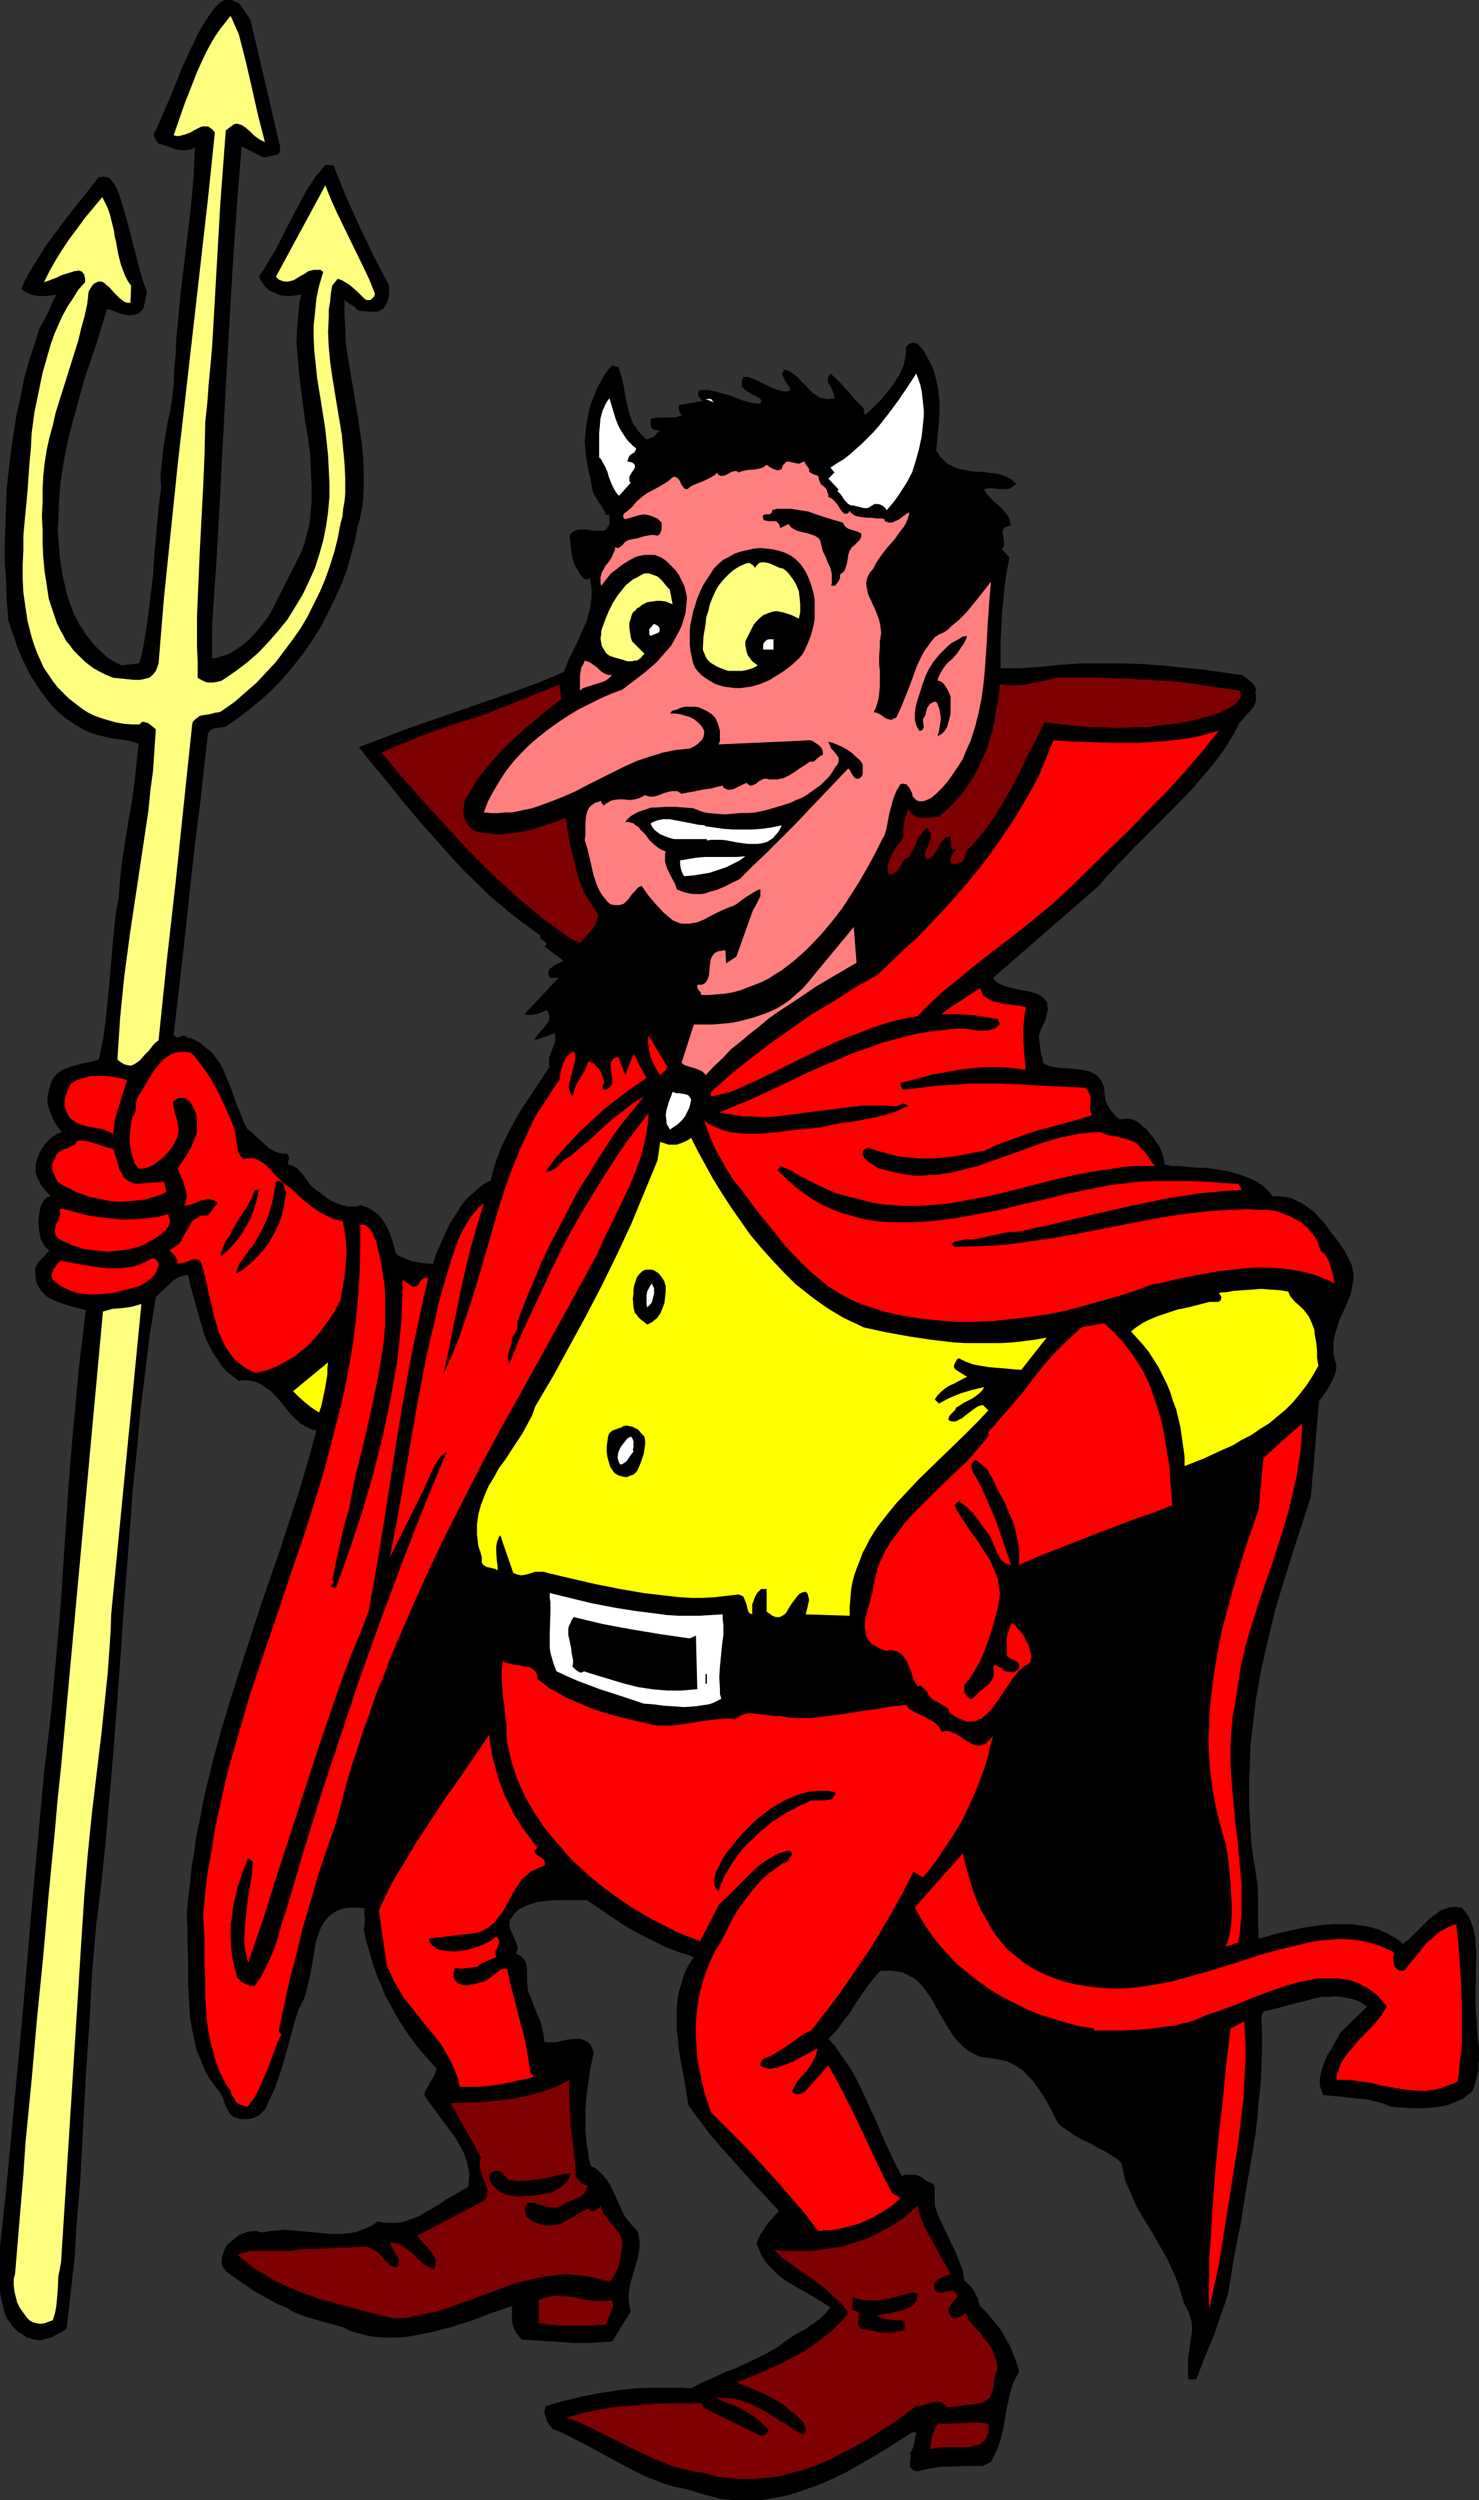 <?xml version="1.0" encoding="UTF-8" standalone="no"?>
<svg
   version="1.0"
   width="92.127mm"
   height="155.668mm"
   id="svg56"
   sodipodi:docname="Costume - Devil 1.wmf"
   xmlns:inkscape="http://www.inkscape.org/namespaces/inkscape"
   xmlns:sodipodi="http://sodipodi.sourceforge.net/DTD/sodipodi-0.dtd"
   xmlns="http://www.w3.org/2000/svg"
   xmlns:svg="http://www.w3.org/2000/svg">
  <rect width="100%" height="100%" fill="#333333" stroke="none"/>
  <sodipodi:namedview
     id="namedview56"
     pagecolor="#ffffff"
     bordercolor="#000000"
     borderopacity="0.25"
     inkscape:showpageshadow="2"
     inkscape:pageopacity="0.0"
     inkscape:pagecheckerboard="0"
     inkscape:deskcolor="#d1d1d1"
     inkscape:document-units="mm" />
  <defs
     id="defs1">
    <pattern
       id="WMFhbasepattern"
       patternUnits="userSpaceOnUse"
       width="6"
       height="6"
       x="0"
       y="0" />
  </defs>
  <path
     style="fill:#000000;fill-opacity:1;fill-rule:evenodd;stroke:none"
     d="m 56.552,1.131 2.424,3.555 6.948,29.733 v 0.485 0.485 0.323 l -0.162,0.162 -0.162,0.323 -0.323,0.162 -0.646,0.162 -0.646,0.162 -0.808,0.162 -0.646,0.162 h -0.646 l -5.009,-2.585 -1.131,14.22 -0.969,14.058 -0.808,14.058 -0.808,14.058 -1.454,27.955 -0.808,14.22 -0.969,14.22 v 7.756 l 1.131,-0.162 0.969,-0.323 1.131,-0.323 1.131,-0.485 0.969,-0.646 0.969,-0.646 0.969,-0.646 0.969,-0.808 1.777,-1.778 1.616,-1.939 1.454,-1.939 0.646,-0.97 0.485,-0.97 6.948,-13.735 0.646,-1.939 0.485,-1.939 0.485,-1.778 0.323,-1.939 0.162,-1.939 0.162,-1.939 v -1.778 -1.939 l -0.162,-3.717 -0.162,-3.717 -0.485,-3.717 -0.646,-3.717 -0.969,-7.433 -0.485,-3.717 -0.323,-3.717 -0.323,-3.878 0.162,-3.717 0.162,-1.939 0.162,-1.939 0.162,-1.939 0.485,-1.939 -1.293,0.162 -1.131,0.162 h -1.293 l -1.293,-0.162 -1.131,-0.485 -1.131,-0.485 -0.485,-0.323 -0.485,-0.485 -0.485,-0.485 -0.323,-0.485 v 0 l -0.969,-1.616 1.131,-1.616 0.969,-1.616 1.939,-3.232 1.777,-3.555 3.555,-6.787 1.777,-3.393 1.131,-1.616 0.969,-1.616 1.293,-1.454 1.131,-1.454 1.939,0.162 2.908,7.272 3.232,7.11 3.393,7.11 3.555,6.787 v 0.97 0.646 0.646 l -0.162,0.646 -0.162,0.646 -0.323,0.646 -0.323,0.646 -0.485,0.646 -0.646,0.323 -0.646,0.323 H 88.059 87.251 L 85.636,73.201 84.182,73.039 83.535,72.231 82.727,71.746 81.919,71.262 81.112,70.615 v 3.393 l 0.162,3.393 0.162,3.555 0.485,3.232 1.131,6.787 1.131,6.625 0.485,3.393 0.485,3.232 0.323,3.393 0.162,3.232 v 3.232 l -0.162,3.393 -0.162,1.616 -0.323,1.616 -0.323,1.616 -0.485,1.616 -0.646,3.393 -0.969,3.555 -0.969,3.393 -1.293,3.393 -1.454,3.232 -1.616,3.232 -1.616,3.232 -1.939,3.07 -2.1,3.07 -2.262,2.909 -2.262,2.747 -2.585,2.747 -2.585,2.424 -2.747,2.262 -2.908,2.262 -3.07,2.101 -0.485,0.162 h -0.646 l -0.485,0.162 h -0.646 l -0.646,0.162 -0.485,0.162 -0.485,0.485 -0.323,0.485 -0.969,8.564 -0.969,8.726 -1.131,8.726 -0.969,8.888 -1.939,17.937 -2.1,17.937 0.162,0.323 0.162,0.162 0.162,0.162 0.162,0.162 0.485,-0.162 h 0.323 l 0.485,-0.162 0.323,-0.162 0.485,0.162 h 0.162 l 0.162,0.323 0.969,0.162 0.808,0.323 0.808,0.485 0.646,0.323 1.293,1.131 1.293,0.97 0.969,1.293 0.969,1.293 0.808,1.454 0.646,1.616 1.293,3.07 1.131,3.232 1.293,3.232 0.646,1.616 0.808,1.454 0.969,0.646 0.969,0.97 1.939,1.778 1.131,0.97 1.131,0.646 0.646,0.323 0.646,0.162 0.808,0.162 h 0.808 l 0.323,0.162 0.162,0.323 0.162,0.323 v 0.323 l -0.162,0.808 v 0.646 l 0.646,0.162 0.485,0.162 0.485,0.323 0.485,0.162 0.646,0.808 0.646,0.646 0.646,0.97 0.646,0.808 0.646,0.97 0.808,0.646 2.424,1.778 1.293,0.97 1.454,0.646 1.293,0.485 0.808,0.162 0.646,0.162 h 0.646 0.808 0.808 l 0.646,-0.323 0.969,0.323 0.969,0.323 0.808,0.485 0.646,0.485 0.808,0.646 0.646,0.646 0.485,0.808 0.485,0.646 0.969,1.778 0.646,1.778 0.485,1.778 0.485,1.778 0.969,0.646 0.969,0.323 0.969,0.485 0.969,0.323 0.969,0.162 1.131,0.162 1.131,0.162 h 1.131 l 0.323,0.323 0.969,-2.747 1.293,-2.909 1.293,-2.909 0.646,-1.293 1.777,-2.747 0.808,-1.293 0.969,-1.293 1.131,-1.131 1.131,-0.97 1.131,-0.97 1.293,-0.97 1.293,-0.646 0.485,-1.939 0.485,-1.778 0.646,-1.778 0.646,-1.778 0.808,-1.778 0.808,-1.616 1.777,-3.393 1.939,-3.232 4.201,-6.302 2.1,-3.232 -0.162,-0.485 v -0.485 -0.485 -0.485 l 0.323,-0.97 0.808,-2.101 0.323,-0.97 v -0.485 -0.485 -0.323 l -0.162,-0.485 -4.686,1.616 0.162,-0.485 0.323,-0.485 0.646,-0.808 0.646,-0.808 0.808,-0.808 0.485,-0.808 0.323,-0.485 v -0.323 l 0.162,-0.485 -0.162,-0.485 -0.162,-0.485 -0.323,-0.646 -1.131,0.485 -1.293,0.485 -1.454,0.162 h -0.646 l -0.808,-0.162 8.079,-8.564 h -2.1 l -0.162,-0.485 -0.162,-0.323 v -0.485 l 0.162,-0.323 v -0.323 l 0.162,-0.162 0.646,-0.485 0.646,-0.485 0.646,-0.323 0.808,-0.323 0.485,-0.323 -4.524,-3.393 0.323,-0.162 0.162,-0.162 v -0.323 -0.162 l -0.162,-0.162 -0.485,-0.323 -0.323,-0.162 -0.323,-0.323 -0.162,-0.323 v -0.162 -0.323 l -2.908,-2.101 -3.07,-2.262 -2.908,-2.424 -2.908,-2.424 -2.747,-2.747 -2.908,-2.747 -2.747,-2.909 -2.585,-2.909 -5.332,-5.979 -5.009,-5.979 -2.424,-3.07 -2.424,-2.909 -2.424,-2.909 -2.262,-2.909 5.978,-2.262 5.978,-2.262 12.118,-4.201 12.118,-4.201 6.14,-2.262 5.817,-2.424 0.646,-1.293 0.485,-1.454 1.293,-2.585 1.293,-2.747 1.131,-2.585 0.646,-1.454 0.323,-1.454 0.485,-1.293 0.162,-1.454 0.162,-1.454 v -1.454 l -0.162,-1.454 -0.323,-1.616 -0.162,0.162 v 0.162 l -0.323,0.162 -0.485,-0.162 h -0.323 l -0.969,-1.131 -0.646,-1.131 -0.646,-1.131 -0.323,-1.131 -0.323,-1.293 -0.162,-1.293 -0.162,-1.454 -0.162,-1.454 0.162,-0.323 0.162,-0.323 0.323,-0.323 0.323,-0.162 0.646,-0.323 0.646,-0.162 h 0.808 0.808 l 1.777,0.323 h 0.808 0.808 0.646 l 0.646,-0.323 0.323,-0.485 0.485,-0.646 v -0.485 -0.485 -0.646 -0.646 h -0.808 l -0.323,-0.808 -0.485,-0.808 -1.293,-2.101 -0.646,-0.97 -0.485,-1.131 -0.162,-1.293 -0.162,-0.646 v -0.485 l -0.485,-1.778 -0.323,-1.778 -0.323,-1.778 -0.162,-1.778 -0.162,-1.939 0.162,-1.778 0.162,-1.778 0.323,-1.777 0.323,-1.778 0.485,-1.778 0.646,-1.616 0.646,-1.616 0.808,-1.616 0.808,-1.454 0.969,-1.454 1.131,-1.293 0.485,0.162 0.323,0.162 h 0.485 l 0.162,0.162 0.162,0.323 0.323,0.97 0.323,1.131 0.485,2.101 0.323,2.262 0.485,2.262 0.646,2.262 0.323,0.97 0.485,1.131 0.646,0.808 0.646,0.97 0.808,0.808 0.969,0.97 0.485,-0.162 0.485,-0.162 0.323,-0.162 0.485,-0.162 0.646,-0.808 0.485,-0.323 0.323,-0.323 h -0.646 l -0.646,-0.162 -0.323,-0.162 -0.323,-0.162 -0.162,-0.323 -0.162,-0.485 v -1.454 l 0.808,-0.162 0.969,-0.162 h 0.969 1.131 0.969 0.969 l 0.969,-0.323 0.808,-0.323 h -0.323 l -0.162,-0.323 -0.162,-0.162 -0.162,-0.323 -0.162,-0.808 V 95.339 l 5.655,-0.97 -0.646,-0.646 -0.162,-0.162 -0.162,-0.323 -0.162,-0.323 v -0.485 l 0.162,-0.323 0.323,-0.323 h 0.969 0.808 l 1.777,0.323 1.777,0.485 1.777,0.485 1.616,0.646 1.777,0.646 1.777,0.485 1.777,0.162 0.485,-0.646 -0.323,-0.485 -0.323,-0.162 -0.969,-0.646 -0.485,-0.162 -0.485,-0.323 -0.808,-0.485 -0.485,-0.323 -0.323,-0.323 -0.323,-0.323 -0.162,-0.323 v -0.485 -0.485 l 0.162,-0.646 0.162,-0.485 h 0.808 l 0.808,0.162 1.293,0.485 1.293,0.646 2.585,1.293 1.293,0.485 0.646,0.162 0.808,0.162 h 0.646 l 0.808,-0.162 v -0.485 l -0.323,-0.646 -0.485,-0.646 -0.323,-0.646 -0.323,-0.646 -0.323,-0.646 v -0.323 l 0.162,-0.323 0.162,-0.323 0.162,-0.323 0.969,0.323 0.646,0.323 0.646,0.485 0.808,0.646 1.131,1.293 0.808,0.646 0.485,0.646 1.293,1.293 0.808,0.485 0.646,0.485 0.808,0.162 0.808,0.162 h 0.969 l 0.969,-0.162 -0.162,-0.808 -0.162,-0.646 -0.323,-0.646 -0.323,-0.808 -0.485,-0.646 -0.162,-0.646 0.162,-0.485 v -0.323 l 0.162,-0.323 0.323,-0.485 1.131,0.97 0.969,0.97 1.939,2.101 0.808,0.97 0.969,1.131 0.969,0.97 0.969,0.97 0.162,0.485 v 0.485 0.323 l 0.162,0.162 0.162,0.162 1.777,-1.616 1.777,-1.778 1.616,-1.939 1.454,-1.939 0.646,-0.97 0.646,-0.97 0.485,-1.131 0.485,-0.97 0.323,-1.131 0.162,-1.131 0.162,-1.131 v -1.131 l 0.323,-0.485 0.323,-0.323 0.485,-0.162 0.323,-0.162 h 0.485 l 0.485,0.162 0.323,0.162 0.323,0.323 1.131,1.293 0.808,1.454 0.808,1.454 0.646,1.454 0.485,1.616 0.323,1.454 0.323,1.616 0.162,1.616 0.162,1.454 v 1.778 l -0.162,3.07 -0.323,3.232 -0.323,3.232 0.485,0.646 0.323,0.646 0.646,0.646 0.485,0.485 0.485,0.485 0.485,0.323 1.293,0.646 1.131,0.485 1.293,0.162 1.293,0.323 1.293,0.162 h 1.293 l 1.454,0.162 1.293,0.162 1.293,0.162 1.131,0.323 1.131,0.485 1.131,0.646 0.485,0.485 0.485,0.485 -0.485,0.323 -0.485,0.323 -0.485,0.323 -0.485,0.162 h -0.808 -0.969 -0.808 l -0.969,-0.162 h -1.131 l -0.969,0.162 0.162,0.485 0.323,0.485 0.808,0.97 0.969,0.97 1.131,0.97 0.969,0.97 0.969,1.131 0.323,0.485 0.323,0.646 0.162,0.808 0.162,0.646 -0.646,0.162 -0.485,0.162 -0.323,0.162 -0.323,0.323 -0.162,0.323 v 0.323 0.808 l 0.162,0.323 v 0.485 l 0.162,0.808 v 0.485 0.485 l -0.162,0.323 -0.323,0.485 1.777,1.939 -0.646,3.232 -0.485,3.232 -0.323,3.232 -0.323,3.232 -0.162,3.232 -0.162,3.393 v 6.464 h 2.262 2.424 l 2.262,-0.162 2.424,-0.162 4.847,-0.485 2.424,-0.162 2.424,-0.162 h 4.686 4.686 l 4.847,0.162 4.686,0.323 4.686,0.485 4.847,0.485 9.371,1.293 1.131,0.808 1.131,0.97 0.485,0.485 0.323,0.485 0.162,0.646 v 0.323 l -0.162,0.323 0.162,0.646 v 0.808 0.485 l -0.162,0.646 -0.162,0.485 -0.323,0.485 -0.808,0.97 -1.616,1.778 -0.808,0.97 -0.323,0.485 -0.162,0.485 -1.454,2.585 -1.616,2.585 -1.777,2.424 -1.939,2.424 -1.939,2.262 -2.1,2.424 -4.363,4.525 -4.524,4.525 -4.524,4.525 -4.363,4.525 -2.1,2.262 -1.939,2.262 -24.883,21.653 0.323,0.485 0.323,0.323 0.969,0.646 1.131,0.485 1.293,0.323 2.585,0.646 1.293,0.162 1.293,0.323 1.131,0.323 0.808,0.485 0.485,0.323 0.323,0.323 0.323,0.323 0.323,0.485 0.162,0.485 v 0.485 l 0.162,0.646 -0.162,0.646 -0.162,0.808 -0.162,0.808 -0.323,0.808 -0.485,0.97 -0.323,0.646 -0.162,0.485 -0.323,0.97 v 1.131 l 0.162,1.131 0.323,2.262 0.323,0.97 0.162,1.131 0.808,0.485 0.969,0.323 0.969,0.162 0.969,0.162 2.1,0.162 2.1,0.162 1.131,0.162 0.969,0.162 0.808,0.162 0.969,0.485 0.808,0.485 0.646,0.646 0.646,0.97 0.162,0.485 0.323,0.646 v 1.131 l 0.162,1.131 0.162,0.97 0.485,1.131 0.485,0.808 0.646,0.808 0.808,0.97 0.969,0.646 1.131,-0.162 h 0.808 l 0.969,0.162 0.646,0.323 0.646,0.323 0.646,0.485 0.646,0.646 0.808,0.646 1.454,1.778 0.646,0.97 0.808,1.131 0.485,0.97 0.323,1.131 0.323,1.131 0.162,1.131 1.616,0.323 h 1.616 l 3.393,0.323 3.393,0.162 3.393,0.485 1.777,0.323 1.616,0.485 1.616,0.485 1.616,0.646 1.454,0.646 1.454,0.97 1.293,1.131 1.131,1.454 h 1.616 l 1.454,0.162 1.454,0.323 1.293,0.646 1.131,0.485 1.131,0.808 1.131,0.808 0.969,0.808 0.969,1.131 0.969,0.97 1.616,2.262 0.808,0.97 0.808,1.131 1.616,2.262 0.485,0.97 0.485,0.97 0.485,0.808 0.323,0.97 0.162,0.808 0.162,0.97 v 0.808 0.808 l -0.323,1.616 -0.323,1.616 -0.646,1.616 -0.646,1.454 -1.454,3.232 -0.485,1.616 -0.485,1.454 -0.323,1.778 v 0.808 0.808 0.97 l 0.162,0.808 0.162,0.97 0.323,0.808 v 1.293 l -0.323,1.293 -0.485,1.131 -0.485,0.97 -0.646,1.131 -0.646,0.97 -1.454,1.939 -1.939,22.623 -3.393,10.342 -1.616,5.171 -1.616,5.171 -1.616,5.333 -1.293,5.332 -1.293,5.333 -1.131,5.333 -0.969,5.494 -0.646,5.494 -0.646,5.494 -0.162,5.494 -0.162,2.747 v 2.909 2.747 l 0.162,2.747 0.162,2.909 0.162,2.909 0.323,2.747 0.485,2.909 0.323,2.101 0.323,2.262 0.162,2.101 v 2.262 4.363 l 0.162,4.201 1.939,-0.485 2.1,-0.646 4.363,-0.97 2.262,-0.485 2.262,-0.323 2.262,-0.323 2.262,-0.162 h 2.262 2.262 l 2.1,0.323 2.1,0.323 2.1,0.646 0.969,0.485 0.969,0.323 0.969,0.646 0.969,0.485 0.969,0.646 0.808,0.808 0.808,-0.646 0.808,-0.646 1.616,-1.616 1.454,-1.454 1.616,-1.616 0.808,-0.646 0.969,-0.646 0.808,-0.646 0.969,-0.323 0.969,-0.323 0.969,-0.162 h 0.969 l 1.131,0.162 0.808,0.97 0.808,1.131 0.485,1.131 0.485,1.293 0.323,1.293 0.323,1.454 v 1.454 l 0.162,1.454 v 3.07 l -0.162,5.979 v 3.07 l 0.162,2.909 0.162,2.747 0.162,2.747 0.162,1.293 0.162,1.293 v 2.585 l -0.162,1.293 v 1.293 l -0.323,1.293 -0.323,1.293 -0.323,1.131 -0.646,1.293 -0.969,0.646 -0.969,0.808 -1.131,0.485 -1.131,0.485 -1.293,0.485 -1.131,0.323 -1.293,0.162 -1.131,0.162 -2.585,0.162 h -2.424 l -2.585,-0.162 -2.262,-0.162 -1.939,-0.808 -1.939,-0.485 -1.939,-0.485 -2.1,-0.162 -4.201,-0.485 -1.939,-0.162 -1.939,-0.162 -0.323,-0.808 -0.323,-0.97 -0.162,-0.97 v -0.97 l 0.162,-0.97 0.162,-0.808 0.323,-0.97 0.323,-0.97 0.808,-1.939 1.131,-1.778 0.969,-1.778 0.969,-1.778 6.301,-6.14 -1.454,-0.97 -1.454,-0.646 -1.454,-0.323 -1.616,-0.323 -1.454,-0.162 -1.616,0.162 h -1.616 l -1.616,0.323 -3.07,0.808 -3.232,0.808 -2.908,0.808 -1.454,0.323 -1.454,0.323 -0.485,1.131 0.162,4.04 v 3.878 l -0.162,4.04 -0.162,4.04 -0.485,4.04 -0.323,4.04 -0.485,4.04 -0.646,4.04 -1.454,8.241 -1.293,8.241 -1.616,8.08 -1.293,8.241 -0.808,2.585 -0.969,2.747 -1.777,5.171 -2.1,5.009 -1.939,5.009 h -1.777 l -0.162,-1.131 v -1.293 -1.131 -1.131 l 0.323,-2.262 0.323,-2.262 0.323,-2.262 v -1.131 l -0.162,-1.131 -0.323,-0.97 -0.323,-1.131 -0.485,-0.97 -0.646,-1.131 -0.646,-2.262 -0.646,-2.101 -0.808,-2.101 -0.969,-2.101 -0.969,-2.101 -1.131,-1.939 -2.262,-4.04 -2.424,-3.878 -1.131,-1.939 -0.969,-2.101 -0.808,-1.939 -0.969,-2.101 -0.485,-2.101 -0.485,-2.262 -0.808,-0.808 -0.969,-0.646 -1.777,-1.131 -1.939,-0.97 -1.939,-1.131 -2.1,-0.97 -1.939,-1.131 -1.777,-1.293 -0.969,-0.646 -0.808,-0.808 -1.131,-2.262 -1.293,-2.424 -1.454,-2.424 -0.808,-1.131 -0.808,-1.131 -0.808,-0.97 -0.969,-0.97 -0.969,-0.97 -1.131,-0.808 -1.131,-0.646 -1.293,-0.646 -1.454,-0.323 -1.454,-0.323 -1.293,-0.162 -1.293,-0.162 -1.131,-0.162 -0.969,-0.485 -0.969,-0.485 -0.969,-0.646 -0.808,-0.646 -0.808,-0.808 -0.808,-0.808 -0.646,-0.808 -1.293,-1.939 -1.131,-1.939 -1.131,-1.939 -1.131,-2.101 -1.131,-1.778 -1.293,-1.778 -0.646,-0.808 -0.808,-0.808 -0.808,-0.646 -0.969,-0.485 -0.808,-0.485 -1.131,-0.485 -1.131,-0.162 -1.131,-0.162 h -1.293 -1.454 l -0.808,0.808 -0.646,0.808 -1.454,1.778 -1.454,2.101 -1.454,2.101 -1.293,2.101 -1.616,2.101 -1.616,2.262 -1.939,1.939 1.616,1.778 1.293,1.939 1.293,1.778 1.293,1.939 1.131,2.101 0.969,1.939 1.939,4.201 1.939,4.201 1.777,4.201 1.939,4.201 0.969,1.939 1.131,2.101 0.646,-0.323 h 0.808 0.808 0.808 l 0.646,0.162 0.808,0.323 0.646,0.485 0.646,0.485 0.485,0.162 0.646,0.323 0.323,0.162 0.323,0.323 0.162,0.485 v 0.323 0.97 0.97 1.131 0.97 l 0.162,0.485 0.162,0.485 0.808,2.101 0.969,1.939 0.969,2.101 1.939,4.04 0.808,2.101 0.808,2.101 0.323,2.262 1.293,1.131 0.646,0.808 0.485,0.646 0.323,0.808 0.485,0.808 0.162,0.97 0.323,0.808 1.777,1.778 1.454,1.778 1.454,1.778 1.131,1.939 1.131,1.939 0.808,1.939 0.808,2.101 0.646,2.101 -0.646,1.293 -0.646,1.293 -0.485,1.293 -0.323,1.293 -0.646,2.747 -0.485,2.747 -0.485,2.747 -0.646,2.747 -0.485,1.293 -0.485,1.293 -0.646,1.293 -0.646,1.293 -1.939,0.97 h -3.878 l -3.878,0.162 h -1.939 l -1.939,0.323 -1.939,0.323 -1.777,0.485 -0.646,-0.162 -0.323,-0.162 -0.323,-0.162 -0.162,-0.162 -0.162,-0.323 -0.162,-0.162 v -0.646 -0.646 l 0.162,-0.646 v -0.646 l -0.162,-0.646 0.323,-0.485 0.323,-0.646 0.323,-1.293 0.485,-2.424 h -0.969 l -5.817,3.717 -2.908,1.778 -3.07,1.778 -3.07,1.778 -3.232,1.616 -3.232,1.454 -3.232,1.131 -3.232,1.131 -1.777,0.485 -1.616,0.323 -1.777,0.323 -1.616,0.323 -1.777,0.162 h -1.777 -1.616 -1.777 l -1.777,-0.162 -1.777,-0.162 -1.777,-0.485 -1.777,-0.485 -1.777,-0.485 -1.939,-0.646 -2.1,-0.485 -2.262,-0.485 -2.1,-0.646 -1.939,-0.808 -2.1,-0.808 -1.939,-0.97 -4.039,-2.101 -3.878,-2.101 -3.878,-2.101 -4.039,-2.101 -1.939,-0.97 -2.1,-0.808 -0.646,-0.808 -0.646,-0.97 -0.323,-1.131 -0.323,-0.97 0.323,-1.454 2.1,-0.646 2.262,-0.646 2.1,-0.485 1.939,-0.485 4.201,-0.808 4.201,-0.646 4.201,-0.485 4.201,-0.162 h 4.524 2.262 l 2.262,0.162 2.747,-1.454 2.585,-1.131 2.424,-1.131 2.585,-0.97 2.424,-1.131 2.424,-1.131 2.585,-1.293 2.585,-1.454 1.454,-1.131 1.616,-1.131 1.616,-0.97 1.777,-0.97 1.616,-1.131 1.616,-1.131 1.454,-1.293 0.646,-0.808 0.646,-0.808 -2.585,-1.616 -2.424,-1.454 -2.585,-1.454 -2.424,-1.454 -1.293,-0.808 -1.131,-0.97 -0.969,-0.97 -0.969,-0.97 -0.969,-1.131 -0.808,-1.293 -0.646,-1.454 -0.646,-1.454 0.485,-1.131 0.485,-0.97 0.646,-0.97 0.646,-0.97 0.646,-0.97 0.808,-0.808 0.808,-0.97 0.808,-0.808 -2.747,-3.07 -2.908,-3.07 -5.494,-6.14 -2.747,-3.07 -2.585,-3.07 -2.424,-3.232 -2.424,-3.232 -0.162,-0.97 -0.162,-1.131 -0.323,-2.262 -0.808,-4.363 -0.808,-4.525 -0.162,-2.262 -0.323,-2.262 v -2.262 -2.262 l 0.162,-2.262 0.323,-2.101 0.646,-2.101 0.646,-2.101 0.485,-1.131 0.485,-0.97 0.646,-0.97 0.646,-0.97 -1.777,-0.646 -1.616,-0.485 -1.777,-0.646 -1.616,-0.646 -3.232,-1.616 -3.232,-1.616 -3.07,-1.778 -2.908,-1.939 -5.978,-4.04 h -2.262 -4.847 l -2.262,0.162 -1.293,0.162 -1.131,0.162 -0.969,0.323 -1.131,0.323 -0.969,0.485 -0.969,0.485 -0.808,0.646 -0.646,0.808 -0.485,0.646 -0.323,0.485 v 0.646 l -0.162,0.485 0.162,0.646 0.162,0.485 0.485,1.131 0.485,1.131 0.485,1.131 0.162,0.485 v 0.646 l -0.162,0.646 -0.162,0.485 0.646,0.323 0.646,0.323 0.323,0.485 0.323,0.323 0.323,0.485 0.162,0.646 0.162,1.293 v 2.585 l 0.162,1.293 v 0.646 l 0.162,0.646 0.646,1.454 0.485,1.454 1.131,2.747 0.646,1.454 0.323,1.454 0.323,1.454 0.162,1.616 0.646,0.162 h 0.808 1.293 l 1.454,-0.323 1.454,-0.323 1.454,-0.162 h 0.646 0.646 l 0.646,0.162 0.646,0.323 0.646,0.323 0.646,0.646 0.646,1.778 -0.646,3.07 -0.485,3.232 -0.485,3.393 -0.323,3.555 v 3.393 1.778 l 0.162,1.778 0.162,1.616 0.323,1.616 0.162,1.616 0.485,1.616 1.131,0.646 0.969,0.808 0.808,0.808 0.808,0.97 0.646,0.97 0.485,0.97 0.969,2.101 0.969,2.101 0.969,2.101 0.646,0.97 0.808,0.97 0.808,0.97 0.969,0.97 0.323,1.293 0.162,1.293 v 1.131 l -0.162,1.131 -0.162,1.131 -0.323,1.131 -1.293,4.363 -0.323,1.131 -0.162,1.131 -0.162,1.293 v 1.131 l 0.162,1.293 0.323,1.454 -4.363,7.11 -2.908,0.162 -2.747,0.162 h -2.585 l -2.585,-0.162 -5.332,-0.323 -2.585,-0.162 -2.585,-0.162 -0.646,-0.808 -0.646,-0.808 -0.485,-0.97 -0.323,-0.97 -0.162,-0.97 v -1.131 -1.131 -1.131 l -2.262,0.808 -2.424,0.808 -4.686,1.778 -5.009,1.616 -2.585,0.646 -2.585,0.646 -2.585,0.485 -2.585,0.485 -2.424,0.162 h -2.585 l -2.585,-0.162 -1.293,-0.162 -1.131,-0.323 -1.293,-0.323 -1.293,-0.323 -1.131,-0.485 -1.293,-0.646 -1.777,-0.485 -1.777,-0.485 -3.393,-0.97 -1.777,-0.485 -1.616,-0.646 -1.616,-0.646 -1.454,-0.97 -1.777,-0.646 -1.777,-0.97 -1.777,-0.97 -1.777,-0.97 -3.393,-2.262 -3.393,-2.424 -0.323,-0.323 -0.323,-0.485 -0.323,-0.323 -0.162,-0.323 -0.162,-0.808 v -0.808 l 0.162,-0.808 0.323,-0.97 0.323,-0.808 0.485,-0.808 0.969,-0.808 0.808,-0.646 0.969,-0.808 1.131,-0.485 0.969,-0.323 1.131,-0.162 h 0.485 0.485 l 0.646,0.162 0.485,0.162 1.939,-0.323 1.777,-0.162 1.777,-0.162 1.939,0.162 3.393,0.323 3.393,0.323 1.777,0.162 h 1.616 1.616 l 1.616,-0.162 1.616,-0.323 1.616,-0.646 1.616,-0.646 0.808,-0.485 0.808,-0.646 1.616,0.323 h 1.454 1.454 l 1.293,-0.162 1.454,-0.485 1.293,-0.485 1.293,-0.485 1.293,-0.808 2.585,-1.454 1.293,-0.808 1.131,-0.808 2.585,-1.454 1.293,-0.808 1.293,-0.646 0.162,-0.808 v -0.808 l 0.162,-1.616 -0.323,-1.454 -0.323,-1.454 -0.485,-1.454 -0.646,-1.454 -0.808,-1.293 -0.808,-1.454 -1.939,-2.585 -1.939,-2.585 -1.777,-2.424 -0.969,-1.293 -0.646,-1.131 0.323,-0.808 0.323,-0.646 0.808,-1.454 0.969,-1.616 0.323,-0.808 0.162,-0.808 -1.616,-1.778 -1.616,-1.778 -1.454,-1.778 -1.454,-1.939 -1.293,-1.939 -1.293,-1.939 -1.131,-1.939 -1.131,-2.101 -1.131,-2.101 -0.808,-2.101 -0.969,-2.101 -0.808,-2.262 -0.646,-2.101 -0.646,-2.262 -0.646,-2.262 -0.485,-2.262 0.162,-0.485 v -0.646 l 0.162,-1.293 -0.162,-0.646 v -1.939 l -1.293,-0.162 h -1.293 -1.131 l -1.131,0.162 -0.969,0.323 -0.808,0.323 -0.808,0.485 -0.646,0.485 -0.646,0.646 -0.485,0.646 -0.485,0.646 -0.485,0.808 -0.323,0.808 -0.323,0.97 -0.646,1.939 -0.323,1.939 -0.323,2.101 -0.808,4.363 -0.485,1.939 -0.485,1.939 -0.323,0.97 -0.485,0.808 -0.323,0.808 -0.485,0.808 -0.969,3.07 -1.616,5.979 -0.808,2.909 -0.969,3.07 -0.969,2.909 -1.293,2.909 -1.293,2.747 -0.646,0.646 -0.646,0.646 -0.969,0.485 -0.808,0.323 -0.969,0.162 h -0.808 -0.969 l -0.969,-0.323 -0.485,-0.162 -0.485,-0.323 -0.646,-0.646 -0.485,-0.97 -0.485,-0.97 -0.323,-0.97 -0.323,-0.97 -0.485,-0.808 -0.323,-0.485 -0.323,-0.323 -0.808,-1.131 -0.808,-1.131 -0.646,-0.97 -0.646,-1.131 -0.969,-2.424 -0.969,-2.262 -0.646,-2.585 -0.485,-2.424 -0.485,-2.747 -0.162,-2.585 -0.162,-2.747 -0.162,-2.747 v -5.333 l -0.162,-5.494 v -2.585 l -0.162,-2.747 0.323,-3.717 0.485,-3.717 0.323,-3.717 0.646,-3.717 0.485,-3.717 0.808,-3.717 0.646,-3.717 0.808,-3.555 1.777,-7.272 1.939,-7.11 2.1,-6.948 2.262,-7.11 4.524,-13.897 2.424,-7.11 2.424,-6.948 2.262,-6.948 2.262,-6.948 2.1,-7.11 1.939,-7.11 -0.646,-0.162 -0.646,-0.162 -1.293,-0.646 -1.131,-0.646 -1.131,-0.97 -0.969,-0.97 -0.969,-1.131 -1.777,-2.262 -1.939,-2.101 -1.131,-0.808 -1.131,-0.808 -1.131,-0.646 -0.646,-0.162 -0.646,-0.162 -0.808,-0.162 h -0.646 -0.808 l -0.808,0.162 -1.454,-1.131 -1.454,-1.131 -1.131,-1.293 -0.969,-1.454 -0.969,-1.454 -0.808,-1.454 -0.808,-1.616 -0.646,-1.616 -0.485,-1.778 -0.485,-1.616 -0.969,-3.555 -0.485,-1.616 -0.485,-1.778 -0.808,-3.393 h -0.646 l -0.646,0.162 -0.969,0.323 -1.131,0.646 -0.808,0.808 -1.777,1.616 -1.616,1.616 -1.454,9.049 -1.131,9.211 -1.131,9.211 -0.808,9.211 -0.969,9.211 -0.646,9.372 -1.454,18.583 -1.293,18.745 -1.454,18.583 -0.808,9.211 -0.808,9.211 -0.969,9.211 -1.131,9.049 -0.485,5.656 -0.485,5.817 -0.323,5.979 -0.323,5.979 -0.808,11.958 -0.646,12.119 -0.646,12.119 -0.969,11.958 -0.323,5.979 -0.646,5.817 -0.646,5.817 -0.646,5.656 -1.131,0.808 -1.293,0.646 -1.131,0.646 -1.293,0.323 -1.293,0.323 H 9.048 L 8.402,550.541 H 7.756 l -0.808,-0.323 -0.646,-0.162 -0.646,-0.485 -1.293,-0.808 -1.131,-0.97 -0.808,-1.131 -0.808,-1.131 L 1.131,544.4 0.808,543.108 0.485,541.815 0.162,540.361 0,539.068 v -1.454 -2.909 -1.454 -1.616 -2.909 l 1.454,-13.412 1.293,-13.735 1.293,-13.897 1.293,-13.897 2.424,-28.117 2.585,-28.117 0.808,-6.948 0.808,-6.948 0.646,-6.787 0.646,-6.948 1.131,-13.574 1.777,-27.147 1.131,-13.574 0.646,-6.787 0.646,-6.948 0.808,-6.787 0.808,-6.787 -1.777,-0.485 -1.939,-0.485 -1.939,-0.646 -1.777,-0.646 -0.969,-0.485 -0.808,-0.485 -0.646,-0.646 L 9.695,303.791 9.21,302.983 8.725,302.175 8.402,301.206 v -1.131 l -0.162,-0.646 v -0.323 l 0.162,-0.97 0.323,-0.646 0.485,-0.646 1.293,-1.293 0.485,-0.646 0.646,-0.646 -0.808,-0.646 -0.485,-0.646 -0.485,-0.808 -0.323,-0.808 -0.162,-0.97 -0.162,-0.808 -0.162,-1.939 0.162,-1.778 0.162,-0.97 0.162,-0.808 0.323,-0.808 0.485,-0.808 0.323,-0.323 0.323,-0.323 0.485,-0.162 0.485,-0.162 -0.808,-0.808 -0.808,-0.97 -0.646,-0.808 -0.485,-0.97 -0.485,-0.97 -0.323,-0.97 v -0.97 -0.97 l 0.323,-1.293 0.485,-1.131 0.485,-1.131 0.808,-1.131 0.808,-0.97 0.969,-0.808 0.969,-0.646 0.646,-0.323 0.646,-0.162 -0.808,-1.131 -0.808,-1.131 -0.646,-1.293 -0.485,-1.293 -0.485,-1.293 -0.162,-1.454 v -0.646 l 0.162,-0.646 0.162,-0.808 0.162,-0.808 0.323,-0.97 0.323,-0.808 0.485,-0.808 0.646,-0.646 0.646,-0.485 0.646,-0.485 0.808,-0.323 0.808,-0.323 1.777,-0.485 1.777,-0.485 1.777,-0.323 1.616,-0.485 0.485,-2.262 0.485,-2.262 0.646,-4.686 0.485,-4.848 0.485,-4.848 0.808,-9.695 0.485,-4.686 0.323,-2.262 0.485,-2.262 0.323,-4.525 0.485,-4.525 1.454,-9.049 0.808,-4.686 0.646,-4.525 0.485,-4.686 0.485,-4.525 -1.131,-0.323 -0.969,-0.323 -4.363,-0.646 -2.1,-0.485 -1.293,-0.323 -1.131,-0.323 -1.131,-0.485 -0.969,-0.485 -1.939,-1.131 -1.939,-1.293 -1.777,-1.454 -1.616,-1.616 -1.454,-1.778 -1.293,-1.778 -1.293,-1.939 -1.293,-2.101 -0.969,-1.939 -0.969,-2.101 -0.969,-2.262 -0.646,-2.101 -0.808,-2.101 -0.646,-2.101 -0.323,-4.525 -0.162,-4.525 -0.323,-4.525 v -4.525 l 0.162,-4.525 0.162,-4.363 0.162,-4.363 0.485,-4.201 0.485,-4.363 0.646,-4.201 0.646,-4.201 0.969,-4.201 0.808,-4.201 1.131,-4.04 1.293,-4.04 1.293,-4.04 1.131,-1.939 0.969,-1.939 0.808,-1.939 0.969,-1.939 -2.1,0.323 H 10.179 9.048 L 7.917,69.484 6.948,69.161 5.978,68.676 5.009,68.03 l 0.808,-1.939 0.969,-1.778 2.1,-3.393 2.1,-3.393 2.424,-3.232 2.424,-3.232 2.424,-3.07 5.009,-6.302 h 0.646 l 0.485,-0.162 0.485,0.162 h 0.485 l 0.323,0.162 0.323,0.323 0.646,0.808 0.485,0.808 0.485,0.808 0.323,0.97 0.323,0.808 0.808,2.747 0.808,2.747 1.454,5.656 1.454,5.656 0.808,2.747 0.969,2.747 -0.323,1.616 -0.162,0.808 -0.162,0.808 -0.162,0.646 -0.485,0.646 -0.323,0.162 -0.162,0.323 -0.485,0.162 -0.323,0.162 -0.969,0.162 h -0.969 l -0.808,-0.162 -0.808,-0.162 -1.616,-0.646 -0.808,-0.323 -0.808,-0.162 -2.424,7.918 -2.747,8.08 -1.131,4.04 -1.131,4.201 -1.131,4.04 -0.969,4.201 -0.808,4.201 -0.646,4.363 -0.323,4.201 -0.162,4.363 -0.162,2.101 0.162,2.101 0.162,2.262 0.162,2.101 0.323,2.101 0.323,2.262 0.485,2.101 0.485,2.262 0.808,2.424 0.969,2.585 0.646,1.131 0.646,1.293 0.808,1.131 0.646,1.131 0.969,1.131 0.808,1.131 0.969,0.97 2.1,1.939 1.131,0.808 1.131,0.646 1.293,0.646 4.201,-0.485 0.646,-2.424 0.485,-2.585 0.808,-5.171 0.646,-5.171 0.646,-5.332 0.323,-5.171 0.485,-5.171 0.485,-5.333 0.646,-5.171 -0.162,-1.454 v -1.616 l 0.323,-2.909 0.323,-3.07 0.485,-3.07 0.485,-2.909 0.646,-2.909 0.485,-3.07 0.323,-2.909 0.162,-3.717 0.323,-3.717 0.162,-3.555 0.323,-3.393 0.646,-6.948 1.616,-13.574 0.808,-6.787 0.323,-3.393 0.323,-3.555 0.162,-3.717 0.162,-3.555 -0.485,0.162 -0.485,0.323 h -0.485 l -0.485,0.162 h -1.131 l -1.131,-0.162 -1.131,-0.323 -1.131,-0.485 -2.1,-0.646 -0.485,-0.646 -0.485,-0.808 -0.162,-0.485 v -0.323 l 0.162,-0.485 0.323,-0.323 1.616,-3.717 1.616,-3.717 3.07,-7.595 1.616,-3.555 L 46.373,8.403 47.342,6.625 48.473,4.848 49.604,3.07 50.897,1.454 51.22,1.131 51.543,0.808 52.189,0.323 52.997,0 h 0.808 0.808 l 0.646,0.323 0.808,0.323 z"
     id="path1" />
  <path
     style="fill:#ffff7f;fill-opacity:1;fill-rule:evenodd;stroke:none"
     d="m 56.229,8.08 1.616,6.302 1.454,6.302 1.454,6.464 1.616,6.302 -0.646,-0.323 -0.646,-0.323 -1.131,-0.808 -0.969,-0.97 -1.131,-0.97 -0.485,-0.323 -0.485,-0.323 -0.646,-0.162 -0.485,-0.162 -0.646,0.162 -0.485,0.323 -0.646,0.485 -0.808,0.646 -0.646,8.564 -0.646,8.564 -0.969,16.967 -0.485,8.564 -0.485,8.403 -0.808,8.726 -0.323,4.363 -0.485,4.525 -0.162,7.595 -0.323,7.595 -0.808,15.351 -0.323,7.595 -0.323,7.433 v 3.717 3.555 l 0.162,3.717 v 3.555 l 0.808,0.485 0.646,0.323 0.808,0.323 h 0.808 0.646 l 0.808,-0.162 0.808,-0.162 0.646,-0.323 3.07,-2.101 2.747,-2.101 2.585,-2.262 2.424,-2.585 2.262,-2.585 2.1,-2.585 1.777,-2.909 1.777,-2.909 1.454,-3.07 1.454,-3.232 0.969,-3.07 0.969,-3.393 0.646,-3.232 0.485,-3.393 0.323,-3.555 v -3.393 l -0.162,-3.232 -0.162,-3.232 -0.323,-3.07 -0.323,-3.07 -0.969,-6.14 -0.969,-5.979 -0.323,-3.232 -0.323,-2.909 -0.162,-3.07 V 76.594 l 0.323,-3.07 0.323,-3.232 0.323,-1.616 0.323,-1.454 0.485,-1.616 0.485,-1.616 -0.646,-0.485 h -0.808 -0.808 l -0.646,0.162 -0.646,0.162 -0.646,0.485 -1.454,0.808 -1.293,0.808 -0.646,0.162 -0.646,0.162 h -0.808 l -0.646,-0.162 -0.808,-0.323 -0.323,-0.323 -0.323,-0.323 11.634,-21.492 1.293,3.232 1.454,3.232 3.07,6.302 3.07,6.302 1.454,3.07 1.293,3.232 v 0.323 l -0.162,0.485 -0.323,0.323 -0.323,0.323 -0.323,0.162 h -0.485 -0.323 l -0.485,-0.323 -1.454,-1.454 -1.454,-1.293 -0.808,-0.646 -0.808,-0.485 -0.808,-0.485 -0.969,-0.323 -1.293,1.616 -0.323,1.939 -0.162,1.778 -0.323,1.939 v 1.778 l -0.162,3.555 0.162,3.393 0.323,3.555 0.485,3.393 1.131,6.948 1.131,6.787 0.323,3.393 0.323,3.393 0.162,3.555 v 1.778 1.778 l -0.162,1.778 -0.323,1.778 -0.162,1.778 -0.485,1.778 -0.646,3.393 -0.808,3.232 -0.969,3.07 -1.131,3.232 -1.293,3.07 -1.454,2.909 -1.454,2.909 -1.616,2.747 -1.939,2.747 -1.939,2.585 -1.939,2.585 -2.262,2.424 -2.262,2.424 -2.585,2.262 -2.585,2.262 -2.747,1.939 -0.485,0.323 -0.323,0.162 -1.131,0.162 -0.485,0.162 -0.646,0.162 -1.131,0.162 -0.969,0.162 -0.485,0.162 -0.323,0.323 -0.485,0.323 -0.323,0.323 -0.323,0.323 -0.162,0.646 -1.939,18.421 -1.939,18.583 -2.1,18.583 -1.939,18.745 -0.646,0.485 -0.646,0.646 -0.969,1.293 -1.131,1.131 -0.969,1.131 -0.646,0.485 -0.485,0.323 -0.646,0.323 -0.485,0.162 -0.808,-0.162 -0.646,-0.162 -0.808,-0.485 -0.808,-0.646 0.323,-4.848 0.323,-5.009 0.485,-4.848 0.485,-4.848 1.293,-9.695 2.908,-19.391 1.454,-9.695 0.485,-4.848 0.646,-4.848 0.323,-4.848 0.323,-4.848 -0.969,-0.808 -0.485,-0.323 -0.323,-0.323 -0.646,-0.162 -0.485,-0.162 -0.485,0.162 -0.485,0.485 h -1.777 l -1.939,-0.162 -1.777,-0.323 -1.777,-0.485 -1.616,-0.485 -1.777,-0.646 -1.616,-0.808 -1.454,-0.97 -1.454,-1.131 -1.454,-1.131 -1.293,-1.293 -1.293,-1.293 -1.131,-1.454 -0.969,-1.454 -1.131,-1.616 -0.808,-1.778 -0.646,-1.454 -0.646,-1.616 -0.485,-1.454 -0.485,-1.616 -0.808,-3.232 -0.485,-3.232 -0.485,-3.393 -0.162,-3.232 v -3.393 l 0.162,-3.393 v -3.393 l 0.323,-3.555 0.646,-6.787 0.485,-6.948 0.323,-3.393 0.162,-3.393 0.646,-4.848 0.969,-4.686 0.969,-4.686 0.646,-2.262 0.646,-2.262 0.646,-2.262 0.808,-2.262 0.969,-2.262 0.969,-2.101 1.131,-2.101 1.293,-1.939 1.293,-2.101 1.616,-1.778 v -0.97 l -0.162,-0.323 v -0.485 l -0.323,-0.323 -0.162,-0.323 -0.323,-0.162 -0.485,-0.162 -1.131,0.162 -0.969,0.323 -1.131,0.323 -0.969,0.323 -0.969,0.485 -2.1,0.808 -0.969,0.323 1.293,-2.585 1.454,-2.585 1.616,-2.585 1.616,-2.424 1.939,-2.585 1.777,-2.424 4.039,-4.848 0.646,1.293 0.646,1.293 0.485,1.454 0.323,1.293 0.646,2.585 0.162,1.293 0.323,1.293 0.485,2.747 0.646,2.585 0.485,1.293 0.485,1.293 0.646,1.293 0.808,1.131 -0.162,4.04 h -0.646 l -0.646,-0.162 -0.646,-0.485 -0.646,-0.485 -1.293,-1.293 -1.131,-1.293 -0.646,-0.485 -0.485,-0.485 -0.646,-0.323 h -0.485 -0.323 l -0.323,0.162 -0.323,0.162 -0.323,0.162 -0.323,0.323 -0.323,0.485 -0.323,0.485 -0.323,0.646 -0.323,2.909 -0.646,2.909 -0.808,2.909 -0.646,2.747 -1.777,5.656 -1.777,5.656 -1.777,5.656 -0.646,2.909 -0.808,2.909 -0.646,2.909 -0.485,3.07 -0.323,3.07 -0.162,3.07 v 3.07 l -0.162,3.232 0.162,3.393 v 3.232 l 0.162,3.232 0.323,3.393 0.485,3.07 0.485,3.232 0.485,1.454 0.485,1.454 0.485,1.454 0.485,1.454 0.646,1.293 0.808,1.454 0.646,1.293 0.969,1.131 0.808,1.131 1.131,1.131 1.131,1.131 1.131,0.97 1.293,0.97 1.454,0.808 1.616,0.808 1.616,0.646 1.616,0.162 3.232,0.323 h 1.454 l 0.808,-0.162 0.646,-0.162 0.646,-0.162 0.646,-0.485 0.485,-0.485 0.485,-0.646 0.323,-0.808 0.323,-0.97 1.293,-15.674 1.616,-15.674 1.616,-15.674 1.777,-15.513 3.555,-31.187 1.777,-15.674 1.616,-15.513 -0.485,-0.646 -0.646,-0.485 -0.485,-0.323 h -0.646 -0.646 l -0.485,0.162 -1.293,0.646 -1.131,0.646 -1.293,0.485 -0.646,0.162 -0.646,0.162 H 41.525 l -0.646,-0.162 1.293,-3.717 1.293,-3.717 1.454,-3.717 1.454,-3.717 1.616,-3.555 0.808,-1.616 0.969,-1.778 0.969,-1.616 1.131,-1.616 1.131,-1.454 1.293,-1.616 z"
     id="path2" />
  <path
     style="fill:#ffffff;fill-opacity:1;fill-rule:evenodd;stroke:none"
     d="m 214.736,111.175 -1.293,2.424 -1.454,2.262 -0.646,0.97 -0.808,1.131 -0.808,0.97 -0.969,1.131 -0.323,-0.485 -0.323,-0.323 -0.485,-0.323 -0.323,-0.162 -0.485,-0.162 h -0.485 -0.485 l -0.485,0.323 -0.323,0.162 -0.162,0.162 -0.646,0.323 h -0.808 l -0.646,-0.162 -1.293,-0.323 -0.646,-0.162 h -0.485 l -0.646,-0.323 -0.485,-0.485 -0.323,-0.323 -0.323,-0.485 -0.323,-0.485 -0.323,-0.485 -0.323,-0.323 -0.485,-0.485 0.323,-0.323 -2.424,-2.585 1.454,-1.454 -0.969,-1.131 1.454,-0.97 1.616,-0.97 1.454,-1.131 1.454,-1.293 1.454,-1.293 1.293,-1.293 1.293,-1.293 1.293,-1.454 2.424,-3.07 2.262,-3.07 2.1,-3.07 2.1,-3.232 0.485,1.293 0.485,1.454 0.323,1.454 0.162,1.454 0.162,1.454 0.162,1.454 v 1.454 l -0.162,1.616 -0.323,3.07 -0.646,3.07 -0.808,2.909 z"
     id="path3" />
  <path
     style="fill:#ffffff;fill-opacity:1;fill-rule:evenodd;stroke:none"
     d="m 149.782,105.519 -0.162,0.485 -0.323,0.485 -0.808,0.485 -0.323,0.323 -0.162,0.323 -0.162,0.485 -0.162,0.485 0.808,0.162 0.485,0.162 0.323,0.323 0.162,0.162 v 0.323 0.323 l -0.323,0.646 -0.323,0.323 -0.162,0.323 -0.485,0.808 v 0.323 0.323 0.485 l 0.323,0.323 -2.747,3.07 -0.485,-0.485 -0.323,-0.485 -0.646,-1.131 -0.485,-1.131 -0.485,-1.293 -0.323,-1.131 -0.485,-1.131 -0.646,-1.131 -0.323,-0.646 -0.485,-0.485 v -3.717 -1.939 l 0.162,-1.778 0.162,-1.777 0.485,-1.778 0.323,-0.646 0.323,-0.808 0.485,-0.808 0.485,-0.646 0.969,3.232 0.485,1.616 0.646,1.616 0.808,1.454 0.969,1.454 0.485,0.646 0.646,0.646 0.646,0.646 z"
     id="path4" />
  <path
     style="fill:#ffffff;fill-opacity:1;fill-rule:evenodd;stroke:none"
     d="m 168.04,94.692 -1.939,-0.808 h 1.293 z"
     id="path5" />
  <path
     style="fill:#ff7f7f;fill-opacity:1;fill-rule:evenodd;stroke:none"
     d="m 190.499,111.013 0.485,0.323 0.646,0.323 0.485,0.162 0.485,0.162 0.162,0.485 v 0.323 l 0.323,0.808 0.323,0.485 0.485,0.323 0.485,0.485 0.323,0.485 v 0.323 l 0.162,0.323 0.162,0.323 v 0.646 l 0.485,0.162 0.323,0.162 0.808,0.808 0.646,0.808 0.485,0.808 0.485,0.646 0.323,0.323 0.162,0.162 h 0.323 0.323 l 0.323,-0.162 0.323,-0.485 0.323,0.485 0.485,0.323 0.485,0.323 0.485,0.162 0.969,0.162 1.293,0.162 h 1.131 l 1.131,0.162 h 1.131 l 0.808,0.162 v 0.485 l 0.485,0.162 0.485,0.162 h 0.323 0.485 l 0.646,-0.323 0.808,-0.323 0.646,-0.485 0.646,-0.485 0.646,-0.485 0.646,-0.323 -0.162,0.808 -0.323,0.97 -0.323,0.808 -0.485,0.808 -1.131,1.454 -1.131,1.616 -1.454,1.616 -1.293,1.616 -1.131,1.616 -0.485,0.808 -0.485,0.97 -0.323,0.485 -0.485,0.485 -0.485,0.808 -0.323,0.97 -0.162,0.97 0.162,0.97 0.162,0.97 0.323,0.97 0.485,0.97 0.485,1.131 0.485,0.97 0.808,2.101 0.323,1.131 0.162,1.131 0.162,1.131 -0.162,1.131 -0.162,0.97 v 1.131 l -0.162,2.262 v 2.262 l 0.162,1.131 v 1.131 2.424 l -0.162,2.101 -0.162,1.131 -0.323,1.131 -0.323,0.97 -0.485,0.97 0.808,0.162 0.646,0.323 0.485,0.323 0.646,0.485 0.646,0.323 0.646,0.162 h 0.323 l 0.323,-0.162 0.323,-0.162 0.485,-0.162 1.131,-2.424 0.969,-2.424 0.969,-2.424 1.777,-4.848 1.131,-2.424 0.646,-1.131 0.808,-1.131 0.808,-1.131 0.808,-0.97 0.969,-0.646 1.131,-0.485 0.969,-0.646 0.808,-0.808 1.777,-1.454 1.777,-1.778 1.454,-1.778 1.454,-1.778 2.908,-3.717 -0.323,3.555 -0.485,6.948 -0.162,3.393 -0.485,6.948 -0.323,3.393 -0.485,3.393 -0.646,3.232 -0.808,3.232 -0.485,1.454 -0.485,1.616 -0.646,1.454 -0.646,1.454 -0.646,1.616 -0.808,1.293 -0.969,1.454 -0.969,1.454 -0.969,1.293 -1.131,1.293 -1.293,1.293 -1.293,1.131 -1.454,0.646 -0.808,0.162 h -0.485 l -0.485,-0.162 -0.323,-0.162 -0.323,-0.323 -0.485,-0.485 -0.162,-0.808 -0.323,-0.646 -0.323,-0.646 -0.485,-0.485 -0.162,-0.323 h -0.485 l -0.323,-0.162 -0.646,0.162 -0.485,0.808 -0.485,0.808 -0.323,0.808 -0.323,0.808 -0.485,1.778 -0.485,1.778 -0.323,1.616 -0.323,1.778 -0.485,1.778 -0.485,0.808 -0.485,0.97 -1.454,2.909 -1.777,3.232 -1.777,3.07 -1.939,3.07 -2.1,3.232 -2.262,2.909 -2.424,2.909 -2.585,2.747 -1.293,1.293 -1.454,1.293 -1.293,1.131 -1.454,1.131 -1.454,1.131 -1.616,0.97 -1.454,0.97 -1.616,0.808 -1.616,0.646 -1.777,0.646 -1.616,0.646 -1.777,0.485 -1.777,0.323 -1.939,0.162 -1.939,0.162 h -1.777 l -0.162,-0.323 v -0.323 l -0.485,-0.485 -0.323,-0.646 v -0.323 -0.323 h 0.485 0.323 0.323 l 0.323,-0.162 0.485,-0.323 0.323,-0.485 0.323,-0.646 0.162,-0.646 0.162,-1.616 0.162,-1.616 0.162,-0.646 0.323,-0.646 0.485,-0.646 0.646,-0.323 0.323,-0.162 h 0.485 l 0.485,-0.162 h 0.646 l 0.162,3.07 2.424,-1.616 v 0 l 2.585,-7.272 0.646,-1.778 0.646,-1.778 0.969,-1.778 0.808,-1.616 v 0 -1.778 0.162 l -0.646,0.162 -0.808,0.485 -1.616,0.97 -1.616,1.131 -0.808,0.646 -0.808,0.485 -0.969,0.323 -0.808,0.323 -1.777,0.808 -1.616,0.808 -1.777,0.97 -0.808,0.323 -0.808,0.323 -0.969,0.162 -0.808,0.162 h -0.969 -0.969 l -0.969,-0.323 -1.131,-0.485 -0.969,-0.808 -1.131,-0.97 -1.939,-2.101 -1.777,-2.101 -1.454,-2.101 -0.485,0.162 -0.485,0.323 -0.646,0.808 -0.808,0.808 -0.646,0.97 -0.808,0.808 -0.323,0.323 -0.485,0.162 -0.485,0.162 h -0.646 -0.646 l -0.808,-0.162 -0.808,-0.646 -0.646,-0.808 -0.646,-0.808 -0.485,-0.808 -0.485,-0.97 -0.323,-0.808 -0.646,-1.939 -0.485,-2.101 -0.485,-2.101 -0.485,-2.101 -0.646,-1.939 0.162,-1.454 v -1.454 -1.454 l 0.162,-1.454 0.162,-0.646 0.162,-0.485 0.323,-0.646 0.323,-0.485 0.485,-0.323 0.646,-0.485 0.646,-0.162 0.808,-0.323 v 0.485 l 0.162,0.162 0.485,0.485 0.485,-0.485 0.646,-0.323 0.485,-0.323 0.646,-0.162 1.131,-0.162 h 1.293 l 1.293,0.162 1.293,-0.162 0.646,-0.162 0.485,-0.162 0.646,-0.323 0.485,-0.323 0.646,0.162 0.485,0.162 h 0.646 0.485 l 1.131,-0.323 1.131,-0.485 1.131,-0.323 0.969,-0.162 h 0.485 0.646 l 0.485,0.323 0.485,0.323 1.454,-0.323 1.131,-0.162 2.262,-0.485 2.262,-0.323 1.131,-0.323 1.454,-0.323 0.162,0.485 0.323,0.162 0.323,0.162 0.323,0.162 h 0.646 l 0.808,-0.162 1.616,-0.808 0.646,-0.323 0.808,-0.323 0.323,0.323 0.162,0.162 0.323,0.162 h 0.323 l 0.485,-0.162 0.646,-0.323 0.485,-0.485 0.646,-0.323 0.646,-0.323 h 0.323 0.323 l 0.646,0.162 h 0.646 0.646 0.646 l 0.646,-0.162 0.808,-0.162 1.293,-0.646 1.293,-0.808 1.131,-0.808 1.293,-0.808 1.131,-0.808 h 0.485 0.485 l 0.323,-0.323 0.323,-0.323 0.808,-0.646 0.323,-0.162 0.323,-0.162 v -0.646 l -0.162,-0.646 -0.323,-0.485 -0.485,-0.485 -0.485,-0.323 -0.485,-0.323 -0.485,-0.323 -0.646,-0.162 -21.49,0.97 0.323,-0.808 v -0.808 -0.808 -0.808 l -0.485,-1.616 -0.323,-0.808 -0.323,-0.646 -0.808,-0.808 -0.969,-0.646 -0.969,-0.485 -1.131,-0.485 -0.969,-0.162 h -1.131 -1.131 l -1.131,0.323 -0.323,0.162 -0.323,0.162 -0.646,0.162 -0.646,0.162 -0.162,0.323 -0.323,0.323 h 1.293 l 1.131,0.162 1.131,0.323 1.131,0.323 0.969,0.485 0.969,0.808 0.808,0.808 0.646,1.131 v 0.323 0.485 l -0.162,0.646 -0.323,0.646 -0.485,0.485 -0.485,0.485 -0.646,0.485 -0.646,0.323 -0.323,0.162 -0.323,0.162 -1.616,0.162 -1.616,0.162 -1.616,0.323 -1.616,0.323 -1.454,0.485 -1.616,0.485 -2.908,0.97 -2.908,1.293 -2.908,1.454 -2.908,1.454 -2.908,1.454 -2.747,1.454 -2.908,1.293 -2.908,1.131 -3.07,1.131 -1.454,0.485 -1.616,0.323 -1.454,0.323 -1.616,0.323 h -1.616 l -1.616,0.162 h -1.777 l -1.616,-0.162 0.969,-2.585 1.293,-2.424 1.454,-2.424 1.454,-2.262 1.777,-2.262 1.939,-2.101 1.939,-1.939 2.1,-1.778 2.262,-1.778 2.262,-1.616 2.424,-1.616 2.424,-1.454 2.585,-1.293 2.585,-1.293 2.585,-1.131 2.585,-0.97 2.747,-2.101 2.747,-2.101 1.293,-1.131 1.293,-1.131 1.131,-1.293 1.131,-1.293 1.131,-1.293 0.808,-1.454 0.808,-1.454 0.808,-1.616 0.485,-1.616 0.485,-1.616 0.162,-1.778 0.162,-1.778 -0.323,-1.454 -0.323,-1.293 -0.646,-1.293 -0.646,-1.293 -0.808,-1.131 -0.969,-0.97 -1.131,-1.131 -1.131,-0.808 -0.808,-0.323 -0.808,-0.323 h -0.808 -0.969 -0.646 l -0.808,0.162 -0.808,0.162 -0.808,0.323 -1.454,0.808 -1.293,0.808 -1.454,1.131 -1.293,0.97 -2.262,2.909 -0.162,-0.646 v -0.808 -0.646 l 0.162,-0.485 0.162,-0.646 0.323,-0.485 0.485,-0.97 0.808,-0.97 0.646,-0.97 0.485,-1.131 0.323,-0.646 v -0.646 l 0.646,0.162 0.485,-0.162 0.323,-0.323 0.323,-0.162 0.323,-0.485 0.323,-0.323 0.485,-0.323 0.485,-0.162 0.808,-0.162 0.969,-0.162 1.616,-0.485 0.808,-0.162 0.808,-0.162 h 0.808 l 0.808,0.162 0.485,-0.323 0.162,-0.323 0.162,-0.323 0.162,-0.485 v -0.808 -0.808 l -0.485,-0.485 -0.485,-0.485 -0.485,-0.162 -0.646,-0.323 -0.969,-0.323 -1.131,-0.162 -0.969,0.162 -1.131,0.323 -1.131,0.323 -1.131,0.323 -0.323,-0.162 -0.162,-0.323 v -0.323 -0.162 l 0.323,-0.485 0.485,-0.323 0.969,-0.808 0.323,-0.323 0.162,-0.162 0.162,-0.162 0.485,-0.646 0.485,-0.485 1.131,-0.97 1.131,-0.808 2.424,-1.293 1.131,-0.646 1.293,-0.808 1.131,-0.97 0.485,-0.162 0.323,0.162 0.323,0.162 0.162,0.162 0.485,0.646 0.162,0.485 0.162,0.323 0.485,0.646 0.162,0.162 0.162,0.162 h 0.323 0.323 l 0.323,-0.323 0.485,-0.323 0.646,-0.323 0.808,-0.323 1.616,-0.646 1.616,-0.808 0.808,-0.485 0.646,-0.646 0.162,0.485 0.323,0.162 0.323,0.162 h 0.323 l 0.808,-0.162 0.646,-0.323 0.808,-0.485 0.646,-0.162 h 0.323 0.162 l 0.323,0.162 0.162,0.162 0.808,-0.323 0.808,-0.162 0.969,-0.162 h 0.808 l 0.969,-0.162 0.808,-0.162 0.808,-0.323 0.323,-0.323 0.323,-0.162 0.323,0.162 0.323,0.323 0.969,0.485 0.485,0.162 0.485,0.162 0.485,-0.162 0.485,-0.162 0.162,-0.646 0.323,-0.485 0.323,-0.323 0.162,-0.162 0.323,-0.162 h 0.323 l 0.646,0.162 0.808,0.162 0.646,0.162 h 0.485 l 0.323,-0.162 0.323,-0.162 0.485,-0.162 0.323,0.646 0.162,0.323 0.323,0.323 0.162,0.323 0.162,0.162 v 0.323 z"
     id="path6" />
  <path
     style="fill:#000000;fill-opacity:1;fill-rule:evenodd;stroke:none"
     d="m 198.416,122.971 0.162,0.323 0.323,0.485 0.323,0.323 0.485,0.323 0.969,0.323 1.131,0.323 0.323,0.162 0.323,0.162 0.323,0.162 v 0.323 0.323 l -0.162,0.485 -0.323,0.485 -0.323,0.323 -0.323,0.323 -0.485,0.485 -0.485,0.323 -0.323,0.485 -0.323,0.485 -0.323,0.97 -0.162,1.131 -0.162,0.97 -0.323,0.97 -0.162,0.485 -0.323,0.485 -0.485,0.323 -0.323,0.323 v 0.485 0.323 l -0.162,0.323 -0.162,0.323 -0.808,1.131 h -0.969 l 0.162,-0.646 v -0.808 -0.646 -0.646 l -0.323,-1.454 -0.646,-1.293 -0.485,-1.293 -0.646,-1.293 -0.323,-1.293 -0.162,-0.646 -0.162,-0.646 -0.323,-0.485 -0.485,-0.323 -0.485,-0.323 -0.485,-0.162 -0.969,-0.323 -2.1,-0.485 -0.969,-0.323 -0.485,-0.323 -0.323,-0.162 -0.485,-0.485 -0.323,-0.485 -1.939,0.97 -0.162,-0.485 -0.162,-0.485 -0.485,-0.485 -0.162,-0.162 h -0.323 -0.808 -0.646 l -0.646,-0.162 h -0.323 l -0.323,-0.323 v -0.323 l -0.162,-0.323 0.162,-0.162 v -0.162 l 0.485,-0.162 h 0.485 0.485 l 0.323,-0.162 0.162,-0.162 0.162,-0.162 v -0.162 -0.323 l 1.131,-0.323 h 1.131 1.131 1.131 l 1.939,0.323 2.1,0.323 1.777,0.646 1.939,0.646 2.1,0.646 z"
     id="path7" />
  <path
     style="fill:#000000;fill-opacity:1;fill-rule:evenodd;stroke:none"
     d="m 190.014,135.252 0.485,1.131 0.485,1.293 0.323,1.131 0.323,1.293 0.162,1.293 v 1.293 1.454 1.293 l -0.162,1.293 -0.323,1.293 -0.323,1.293 -0.485,1.293 -0.485,1.131 -0.485,1.131 -0.646,1.131 -0.808,0.97 -1.777,1.616 -1.939,1.454 -2.1,1.293 -0.969,0.646 -1.131,0.485 -1.131,0.485 -1.131,0.323 -1.131,0.323 -1.293,0.162 -1.131,0.162 h -1.293 l -1.293,-0.162 -1.293,-0.162 -1.131,-0.323 -0.969,-0.323 -1.131,-0.646 -0.969,-0.646 -0.969,-0.646 -0.808,-0.808 -0.808,-0.97 -0.485,-1.131 -0.323,-1.454 -0.323,-1.454 -0.162,-1.616 v -1.454 -1.616 l 0.162,-1.616 0.323,-1.454 0.323,-1.616 0.485,-1.454 0.485,-1.616 0.646,-1.454 0.646,-1.454 0.808,-1.293 0.969,-1.454 0.808,-1.293 1.131,-1.131 1.131,-0.97 1.293,-0.646 1.454,-0.808 1.454,-0.485 1.454,-0.323 1.454,-0.323 1.616,-0.162 1.454,0.162 1.454,0.162 1.454,0.323 1.454,0.485 1.293,0.646 1.131,0.808 1.131,1.131 0.808,1.131 0.485,0.808 z"
     id="path8" />
  <path
     style="fill:#ffff7f;fill-opacity:1;fill-rule:evenodd;stroke:none"
     d="m 177.734,133.636 0.323,-0.485 0.323,-0.323 0.323,-0.323 0.485,-0.162 h 0.323 0.485 l 0.969,0.162 0.808,0.323 1.777,0.808 0.808,0.162 0.646,0.485 0.646,0.646 0.485,0.646 0.485,0.646 0.808,1.293 0.323,0.808 0.323,0.808 0.162,1.454 0.162,1.616 v 1.778 l -0.323,1.616 -1.616,-0.808 -1.939,-0.646 -0.808,-0.162 -0.969,-0.162 -0.969,0.162 -0.969,0.323 -1.131,0.485 -0.808,0.646 -0.808,0.808 -0.646,0.808 -0.485,0.97 -0.485,0.97 -0.969,1.939 v 0.808 l 0.162,0.97 0.162,0.808 0.323,0.808 0.485,0.646 0.485,0.646 0.646,0.485 0.646,0.485 -0.808,0.485 -0.808,0.323 -1.131,0.323 -0.969,0.162 h -0.969 -1.131 -1.131 l -0.969,-0.323 -0.808,-0.323 -0.808,-0.323 -0.808,-0.485 -0.808,-0.485 -0.646,-0.646 -0.485,-0.808 -0.323,-0.808 -0.323,-0.808 0.162,-3.07 0.485,-2.909 0.162,-1.616 0.485,-1.454 0.323,-1.454 0.485,-1.293 0.646,-1.454 0.646,-1.293 0.808,-1.131 0.969,-1.131 0.969,-0.97 1.131,-0.97 1.293,-0.808 1.454,-0.646 0.485,-0.162 h 0.646 l 0.162,0.162 0.162,0.162 0.323,0.162 0.162,0.162 z"
     id="path9" />
  <path
     style="fill:#ffff7f;fill-opacity:1;fill-rule:evenodd;stroke:none"
     d="m 157.699,138.807 0.646,3.393 -0.808,-0.323 -0.808,-0.323 -1.131,-0.162 h -0.969 l -1.131,0.162 -1.131,0.162 -0.969,0.485 -0.485,0.323 -0.323,0.323 -0.646,0.323 -0.323,0.485 -0.485,0.323 -0.323,0.485 -0.162,0.485 -0.162,0.646 -0.323,0.97 v 1.131 l 0.162,1.131 0.162,1.131 0.323,0.97 2.908,2.909 -0.485,0.485 -0.323,0.485 -0.485,0.323 -0.485,0.323 h -0.646 l -0.485,0.162 h -1.131 l -0.969,-0.323 -1.131,-0.323 -1.131,-0.323 -0.969,-0.323 -0.808,-0.646 -0.485,-0.808 -0.485,-0.808 -0.162,-0.808 -0.162,-0.97 0.162,-0.97 v -0.808 l 0.323,-0.97 0.646,-1.778 0.808,-1.939 0.969,-1.939 1.131,-1.778 0.646,-0.808 0.646,-0.808 0.646,-0.808 0.808,-0.646 0.808,-0.646 0.969,-0.485 0.808,-0.485 0.969,-0.485 h 0.646 0.485 l 0.808,0.323 0.969,0.323 0.646,0.485 0.646,0.646 0.646,0.808 z"
     id="path10" />
  <path
     style="fill:#ffffff;fill-opacity:1;fill-rule:evenodd;stroke:none"
     d="m 155.114,147.533 0.162,0.323 v 0.323 0.323 l -0.162,0.323 -0.323,0.162 -0.808,0.323 -0.808,0.323 -0.323,-0.323 v -0.323 -0.485 -0.323 l 0.162,-0.323 0.323,-0.323 0.485,-0.646 h 0.162 0.162 l 0.323,0.162 0.323,0.162 0.162,0.162 z"
     id="path11" />
  <path
     style="fill:#000000;fill-opacity:1;fill-rule:evenodd;stroke:none"
     d="m 227.662,149.633 -0.162,0.646 -0.323,0.646 -0.323,0.646 -0.485,0.646 -0.969,1.454 -1.131,1.293 -1.293,1.131 -0.969,1.293 -0.485,0.808 -0.323,0.646 -0.323,0.646 -0.162,0.646 0.646,0.162 0.485,0.323 0.485,0.485 0.323,0.485 0.646,1.131 0.485,1.131 v 2.747 1.454 l -0.323,1.293 -0.323,1.131 -0.162,0.646 -0.323,0.485 -0.323,0.485 -0.485,0.485 -0.485,0.323 -0.646,0.323 0.323,-0.97 0.162,-0.97 0.162,-1.131 0.162,-0.97 -0.162,-1.131 -0.162,-0.97 -0.323,-0.97 -0.162,-0.485 -0.323,-0.485 h -0.485 l -0.323,0.162 -0.323,0.162 -0.323,0.162 -0.323,0.485 -0.323,0.485 -0.162,0.646 -0.162,0.485 v 0.323 l -0.323,0.646 -0.323,0.485 v 0.323 0.485 l 0.162,0.97 v 0.323 l -0.323,0.323 v 0.162 l -0.162,0.162 h -0.646 l -0.323,-0.646 -0.323,-0.646 -0.162,-0.646 -0.162,-0.646 v -1.454 l 0.162,-1.293 0.323,-1.454 0.485,-1.454 0.808,-2.585 0.323,-0.808 0.323,-0.97 0.808,-1.778 1.131,-1.778 1.293,-1.616 1.616,-1.616 0.646,-0.646 0.808,-0.646 0.969,-0.485 0.808,-0.485 0.808,-0.485 z"
     id="path12" />
  <path
     style="fill:#ffffff;fill-opacity:1;fill-rule:evenodd;stroke:none"
     d="m 182.097,152.865 h -2.424 v -0.646 -0.485 l 0.162,-0.485 0.323,-0.323 0.323,-0.323 0.485,-0.162 h 0.646 0.485 z"
     id="path13" />
  <path
     style="fill:#ff7f7f;fill-opacity:1;fill-rule:evenodd;stroke:none"
     d="m 144.127,158.844 -0.485,0.485 -0.323,0.323 -0.969,0.646 -0.969,0.323 -0.969,0.323 -2.1,0.646 -0.969,0.323 -0.485,0.323 -0.323,0.323 v -1.778 -1.778 l 0.162,-0.97 0.162,-0.97 0.485,-0.808 0.323,-0.808 0.485,0.162 0.485,0.162 0.808,0.485 0.646,0.485 0.485,0.323 0.323,0.323 0.646,0.646 0.808,0.485 0.808,0.323 h 0.485 z"
     id="path14" />
  <path
     style="fill:#7f0000;fill-opacity:1;fill-rule:evenodd;stroke:none"
     d="m 291.969,162.561 0.162,0.485 v 0.485 0.323 l -0.162,0.485 -0.323,0.323 -0.162,0.323 -0.646,0.646 -0.808,0.646 -0.969,0.485 -0.808,0.485 -0.646,0.323 -2.424,0.808 -2.424,0.646 -2.424,0.646 -2.585,0.485 -2.585,0.323 -2.585,0.323 -2.585,0.323 h -2.747 l -2.585,0.162 h -2.747 l -2.585,-0.162 h -2.747 l -5.332,-0.485 -5.332,-0.646 -4.039,7.918 -1.939,4.04 -2.1,4.04 -2.262,3.717 -1.131,1.939 -1.293,1.939 -1.293,1.778 -1.454,1.778 -1.454,1.616 -1.616,1.616 v 0.808 l -0.162,0.646 -0.323,0.485 -0.323,0.485 -0.485,0.162 -0.485,0.323 h -0.808 -0.808 l -0.162,-0.485 v -0.485 -0.323 l 0.162,-0.485 0.162,-0.323 0.162,-0.485 0.808,-0.485 -0.162,-0.323 h -0.323 -0.646 l -0.162,-3.07 -0.646,0.162 -0.485,0.162 -0.323,0.323 -0.485,0.323 -0.485,0.808 -0.485,0.808 -0.485,0.97 -0.485,0.646 -0.323,0.485 -0.323,0.162 -0.485,0.323 -0.485,0.162 -0.323,-0.323 -0.162,-0.323 v -0.485 -0.323 l 0.323,-0.97 0.485,-0.97 0.323,-0.97 0.162,-0.485 v -0.485 -0.485 l -0.162,-0.485 -0.162,-0.485 -0.485,-0.485 -0.485,0.323 -0.485,0.485 -0.323,0.485 -0.485,0.485 -0.646,1.131 -0.485,1.293 -0.485,0.97 -0.646,0.97 -0.162,0.485 -0.323,0.323 -0.323,0.162 -0.485,0.162 -0.646,1.131 -0.646,1.131 -0.485,0.646 -0.485,0.323 -0.646,0.323 -0.808,0.162 -0.162,-0.646 v -0.646 l -0.162,-0.646 0.162,-0.485 0.323,-1.131 0.485,-1.131 0.646,-1.131 0.646,-0.97 0.808,-0.97 0.323,-0.485 0.323,-0.485 v -0.808 -0.808 l 0.162,-1.778 0.485,-1.616 0.485,-1.778 0.323,0.485 0.162,0.485 0.485,0.162 0.323,0.323 0.808,0.485 0.969,0.162 h 1.131 0.969 l 0.969,-0.162 1.131,-0.162 1.777,-1.454 1.616,-1.616 1.454,-1.616 1.454,-1.778 1.131,-1.778 1.131,-1.778 0.969,-1.939 0.969,-2.101 0.808,-1.939 0.646,-2.101 0.646,-2.101 0.485,-2.101 0.323,-2.262 0.485,-2.262 0.485,-4.363 1.616,0.323 h 1.616 1.616 l 1.777,-0.323 1.616,-0.323 1.777,-0.323 3.232,-0.808 h 2.585 2.585 5.332 l 5.332,0.162 5.655,0.323 5.494,0.323 5.655,0.646 5.332,0.808 z"
     id="path15" />
  <path
     style="fill:#7f0000;fill-opacity:1;fill-rule:evenodd;stroke:none"
     d="m 132.17,164.5 -3.393,2.585 -3.232,2.747 -3.232,2.747 -2.908,2.747 -1.454,1.454 -1.454,1.616 -2.585,3.07 -1.293,1.616 -1.131,1.778 -0.969,1.778 -1.131,1.778 -0.162,1.131 -0.162,1.293 0.162,1.131 0.323,0.97 0.485,1.131 0.323,0.323 0.485,0.485 0.323,0.323 0.485,0.323 0.646,0.162 0.485,0.162 1.293,0.162 1.293,0.162 1.454,0.162 h 1.293 l 2.585,-0.323 2.585,-0.323 2.585,-0.646 2.424,-0.808 2.424,-0.808 2.424,-0.97 0.485,2.909 0.485,2.909 0.646,2.909 0.808,3.07 0.808,2.909 0.646,1.454 0.485,1.454 0.808,1.293 0.808,1.293 0.808,1.293 0.808,1.131 v 0.97 l -0.323,0.808 -0.323,0.97 -0.646,0.808 -0.646,0.808 -0.808,0.808 -1.454,1.616 -2.424,-1.131 -3.07,-2.262 -3.232,-2.262 -3.07,-2.585 -2.908,-2.424 -2.908,-2.747 -2.908,-2.585 -2.908,-2.909 -2.747,-2.747 -5.332,-5.817 -5.17,-5.656 -5.17,-5.817 -4.847,-5.817 2.908,-1.293 2.908,-1.131 2.908,-1.293 3.07,-1.131 6.14,-2.101 6.14,-1.939 17.773,-7.11 z"
     id="path16" />
  <path
     style="fill:#ff0000;fill-opacity:1;fill-rule:evenodd;stroke:none"
     d="m 286.96,171.933 -1.939,2.424 -1.939,2.424 -4.201,4.848 -4.201,4.686 -4.524,4.525 -4.363,4.525 -4.524,4.363 -8.887,8.726 -2.262,2.101 -2.262,2.101 -4.686,3.878 -4.686,3.717 -4.686,3.555 -4.686,3.717 -4.524,3.717 -2.262,1.778 -2.262,2.101 -2.1,1.939 -1.939,2.101 -2.908,0.485 -2.747,0.646 -2.747,0.808 -2.908,0.97 -2.747,1.131 -2.747,0.97 -5.494,2.424 -5.332,2.585 -5.494,2.747 -5.332,2.585 -5.494,2.424 -4.686,1.131 v -1.131 l 2.262,-1.939 2.262,-2.101 4.686,-3.717 4.847,-3.717 4.847,-3.393 4.847,-3.393 5.17,-3.07 5.009,-3.232 5.17,-2.909 3.07,-2.909 3.232,-3.07 3.232,-2.909 3.07,-3.232 3.07,-3.232 2.908,-3.232 2.908,-3.393 2.747,-3.393 2.747,-3.555 2.424,-3.555 2.424,-3.555 2.262,-3.717 2.262,-3.878 1.939,-3.717 1.616,-4.04 1.616,-3.878 4.847,0.323 5.009,0.162 4.847,0.162 h 5.009 l 2.585,-0.162 2.424,-0.162 2.424,-0.162 2.424,-0.323 2.424,-0.323 2.424,-0.485 2.262,-0.646 z"
     id="path17" />
  <path
     style="fill:#000000;fill-opacity:1;fill-rule:evenodd;stroke:none"
     d="m 203.102,179.851 v 0.323 0.485 0.97 0.485 l -0.162,0.485 -0.323,0.323 -0.162,0.162 -0.323,0.162 h -0.646 l -0.323,-0.323 -0.323,-0.323 -0.162,-0.323 -0.323,-0.485 -0.162,-0.323 -0.162,-0.323 -0.323,-0.323 -6.301,6.625 -6.301,6.625 -6.463,6.464 -3.232,3.07 -3.232,3.232 -3.555,1.778 -1.939,0.808 -1.777,0.485 -0.808,0.323 -0.969,0.162 h -0.969 -0.969 l -0.969,-0.162 -0.808,-0.162 -0.969,-0.323 -1.131,-0.485 -0.323,-1.131 -1.131,-2.101 -0.485,-0.97 -0.485,-1.131 -0.323,-1.131 v -1.131 -0.646 l 0.162,-0.646 -0.808,-0.323 -0.646,-0.323 -0.646,-0.485 -0.646,-0.485 -1.131,-1.131 -0.969,-1.293 -1.131,-1.131 -0.485,-0.646 -0.646,-0.323 -0.485,-0.485 -0.646,-0.162 -0.646,-0.162 h -0.646 l 0.646,-0.808 0.808,-0.646 0.808,-0.485 0.969,-0.485 0.969,-0.323 0.969,-0.323 0.969,-0.323 h 1.131 l 2.262,-0.162 h 2.262 l 2.1,0.162 2.1,0.162 0.808,0.323 0.808,0.323 0.969,0.323 0.969,0.162 1.777,0.162 2.1,0.162 1.939,-0.162 1.939,-0.162 h 1.939 l 1.616,-0.162 2.747,-0.646 2.747,-0.808 2.585,-0.808 1.293,-0.646 1.293,-0.485 1.131,-0.646 1.131,-0.808 1.131,-0.808 1.131,-0.808 0.969,-0.97 0.969,-0.97 0.808,-1.131 0.646,-1.131 0.485,-0.485 0.162,-0.485 0.162,-0.323 v -0.485 -0.323 l -0.162,-0.323 -0.485,-0.646 -0.485,-0.646 -0.646,-0.646 -0.323,-0.808 -0.162,-0.323 -0.162,-0.485 1.131,0.323 1.131,0.485 1.131,0.485 1.131,0.646 1.131,0.808 0.808,0.808 0.969,0.808 z"
     id="path18" />
  <path
     style="fill:#ffffff;fill-opacity:1;fill-rule:evenodd;stroke:none"
     d="m 166.101,194.233 -0.323,0.162 2.262,0.323 2.262,0.323 2.262,0.162 h 2.262 2.262 l 2.262,-0.162 2.262,-0.323 2.424,-0.485 -0.323,0.646 -0.323,0.646 -0.485,0.646 -0.485,0.485 -0.323,0.485 -0.485,0.323 -0.969,0.646 -1.131,0.323 -1.131,0.162 h -1.131 -1.131 l -2.424,-0.323 -2.585,-0.485 -1.131,-0.162 h -1.293 -1.131 l -1.131,0.162 v -0.323 h -1.777 -1.777 -1.939 -2.1 l -0.808,-0.162 -0.969,-0.323 -0.808,-0.323 -0.808,-0.323 -0.646,-0.485 -0.646,-0.485 -0.646,-0.808 -0.323,-0.808 0.646,-0.323 0.808,-0.323 0.646,-0.162 0.808,-0.162 h 0.808 0.808 l 1.616,0.323 1.777,0.323 1.616,0.323 1.616,0.323 z"
     id="path19" />
  <path
     style="fill:#ffffff;fill-opacity:1;fill-rule:evenodd;stroke:none"
     d="m 175.472,201.504 -1.293,0.97 -1.616,0.808 -1.616,0.808 -1.939,0.646 -1.939,0.646 -1.939,0.323 -1.939,0.323 -2.1,0.162 -0.323,-0.485 -0.162,-0.323 -0.323,-0.97 -0.162,-0.97 v -0.97 l 1.939,-0.323 1.939,-0.323 1.939,-0.162 h 5.655 1.939 z"
     id="path20" />
  <path
     style="fill:#ff7f7f;fill-opacity:1;fill-rule:evenodd;stroke:none"
     d="m 201.648,226.551 -4.686,2.747 -4.686,2.747 -4.524,3.07 -4.686,3.07 -2.262,1.616 -2.1,1.778 -2.262,1.778 -2.1,1.778 -2.262,1.778 -1.939,2.101 -2.1,1.939 -1.939,2.101 -0.162,-0.323 -0.162,-0.162 -0.323,-0.323 -0.162,-0.162 -0.808,-0.323 -0.808,-0.323 -1.616,-0.485 -0.969,-0.323 -0.646,-0.485 2.908,-9.049 h 2.1 2.1 l 2.1,-0.162 1.939,-0.162 1.939,-0.323 1.939,-0.485 1.777,-0.485 1.939,-0.646 1.777,-0.646 1.777,-0.808 1.616,-0.97 1.616,-1.131 1.454,-1.293 1.454,-1.293 1.454,-1.616 1.293,-1.616 9.371,-11.311 z"
     id="path21" />
  <path
     style="fill:#ff0000;fill-opacity:1;fill-rule:evenodd;stroke:none"
     d="m 231.378,234.146 0.485,0.485 0.646,0.323 1.131,0.646 1.293,0.323 1.293,0.323 2.747,0.323 1.293,0.162 1.293,0.323 -0.323,1.616 -0.162,1.616 -0.162,1.778 v 1.778 l 0.162,3.555 0.162,1.778 0.162,1.616 v 0.97 l -1.939,-0.323 -1.939,-0.162 -1.777,-0.162 h -1.939 -1.777 l -1.777,0.162 -3.555,0.323 -3.716,0.646 -3.555,0.646 -3.555,0.97 -3.878,0.97 v 0.485 l 0.162,0.323 0.162,0.485 0.323,0.323 2.747,-0.323 2.747,-0.323 2.585,-0.323 2.747,-0.162 5.332,-0.323 h 5.332 l 5.332,0.162 5.332,0.323 10.502,0.485 0.485,0.323 0.323,0.323 0.162,0.323 0.162,0.323 0.323,0.808 v 0.97 l -0.162,1.778 0.162,0.808 0.162,0.323 0.162,0.485 -3.07,0.97 -6.463,1.778 -3.232,0.808 -3.232,1.131 -3.232,1.131 -3.07,1.131 -3.07,1.454 -3.555,0.646 -3.393,0.646 -3.393,0.323 -1.616,0.162 h -1.616 -1.777 l -1.616,-0.162 -1.777,-0.162 -1.616,-0.162 -1.777,-0.485 -1.777,-0.485 -1.777,-0.485 -1.616,-0.646 -0.808,0.485 -0.323,0.162 -0.162,0.323 v 0.808 l 0.323,0.646 0.485,0.485 0.485,0.485 1.131,0.646 0.646,0.485 0.485,0.323 1.777,0.485 1.777,0.485 1.777,0.323 1.777,0.323 1.616,0.162 h 1.777 l 1.616,-0.162 h 1.616 l 1.777,-0.323 1.616,-0.162 3.232,-0.808 3.232,-0.808 3.07,-1.131 6.463,-2.262 3.07,-1.131 3.232,-1.131 3.232,-0.97 3.232,-0.646 1.616,-0.323 1.777,-0.162 1.616,-0.162 h 1.616 l 1.131,0.485 1.131,0.323 1.293,0.162 1.293,0.323 1.293,0.323 1.293,0.485 0.646,0.323 0.485,0.323 0.485,0.485 0.485,0.646 0.485,0.485 0.485,0.485 1.454,2.101 0.323,0.485 0.646,0.485 h -2.262 -2.424 l -2.262,0.162 -2.1,0.323 -4.524,0.646 -4.524,0.808 -4.524,0.97 -4.524,1.131 -8.725,2.262 -4.363,0.97 -4.363,0.808 -4.524,0.808 -2.1,0.162 -2.1,0.162 -2.262,0.162 h -2.1 -2.1 l -2.1,-0.162 -2.262,-0.162 -2.1,-0.323 -2.1,-0.485 -2.1,-0.646 -1.131,-0.162 -1.131,-0.323 -2.424,-0.646 -2.262,-0.97 -2.1,-0.97 -2.262,-1.131 -2.1,-1.131 -2.262,-1.293 -2.262,-0.97 -0.646,0.97 1.939,1.939 1.939,1.778 2.1,1.616 2.1,1.454 2.262,1.293 2.1,0.97 2.262,0.97 2.424,0.646 2.262,0.646 2.424,0.485 2.424,0.323 2.585,0.162 h 2.424 2.585 l 2.585,-0.162 2.424,-0.162 2.585,-0.323 2.585,-0.323 5.17,-0.97 5.17,-0.97 5.17,-1.293 5.17,-1.131 5.009,-1.293 4.847,-0.97 2.424,-0.485 2.262,-0.485 1.939,-0.323 1.939,-0.162 3.716,-0.485 4.039,-0.162 h 4.039 4.039 l 4.039,0.162 3.878,0.323 3.555,0.162 0.323,0.485 0.162,0.323 0.162,0.323 0.323,0.323 -3.393,0.162 -3.393,0.323 -3.393,0.323 -3.232,0.485 -3.232,0.485 -3.232,0.646 -6.301,1.293 -6.301,1.454 -6.301,1.454 -6.625,1.616 -3.232,0.646 -3.393,0.808 -1.293,0.162 h -1.131 l -2.1,0.323 -1.131,0.323 -1.131,0.162 -1.293,0.323 -1.454,0.323 -0.969,0.162 -0.969,0.162 h -0.808 -0.808 l -0.808,0.162 -0.808,0.162 -0.808,0.162 -0.969,0.485 0.808,0.808 4.686,-0.162 4.686,-0.162 4.686,-0.485 4.524,-0.646 4.686,-0.646 4.524,-0.808 9.048,-1.778 9.21,-1.778 4.524,-0.808 4.686,-0.646 4.524,-0.485 4.686,-0.323 4.686,-0.162 2.424,0.162 h 2.262 l 2.1,0.323 1.939,0.808 0.969,0.323 1.777,0.97 0.969,0.485 0.646,0.646 0.808,0.646 0.646,0.808 0.646,0.808 0.646,0.808 0.485,0.97 0.323,0.97 0.323,0.97 0.808,0.646 0.646,0.97 0.485,0.808 0.323,0.97 0.323,1.131 0.323,1.131 0.162,0.97 0.162,1.131 -1.131,-0.646 -1.293,-0.485 -1.131,-0.485 -1.293,-0.485 -2.585,-0.646 -2.585,-0.485 -2.747,-0.323 -2.747,-0.162 h -2.908 l -2.747,0.162 -2.908,0.323 -2.747,0.323 -2.908,0.485 -2.747,0.485 -5.494,1.131 -2.585,0.646 -2.585,0.485 -3.878,1.454 -4.039,1.293 -4.039,1.131 -4.039,1.131 -4.201,1.131 -4.201,0.808 -4.363,0.646 -4.201,0.485 -4.363,0.485 -4.201,0.162 h -4.363 l -4.201,-0.323 -4.363,-0.485 -2.1,-0.323 -2.1,-0.323 -2.1,-0.485 -2.1,-0.485 -1.939,-0.646 -2.1,-0.646 -1.293,-0.485 -1.293,-0.485 -2.262,-1.131 -2.262,-1.293 -2.262,-1.454 -2.1,-1.778 -2.1,-1.778 -1.939,-1.939 -1.939,-1.939 -1.939,-2.101 -1.777,-2.262 -3.555,-4.363 -1.777,-2.262 -3.232,-4.363 -1.616,-1.939 -1.131,-1.778 -0.969,-1.616 -0.969,-1.778 -0.969,-1.616 -0.808,-1.778 -0.808,-1.778 -0.646,-1.939 -0.646,-1.778 1.454,0.97 1.454,0.646 1.616,0.646 1.616,0.485 1.777,0.162 1.616,0.162 h 1.939 1.777 l 3.716,-0.323 3.555,-0.485 1.777,-0.162 1.777,-0.162 1.616,-0.162 1.616,-0.162 1.454,-0.323 1.293,-0.323 2.747,-0.485 2.585,-0.323 2.585,-0.485 2.424,-0.485 2.585,-0.646 2.424,-0.808 1.293,-0.646 1.293,-0.485 -0.323,-0.323 -0.323,-0.162 -0.485,-0.162 -0.323,0.162 -0.485,0.162 -0.323,0.162 -0.323,0.162 h -0.485 l -2.585,-0.162 h -2.747 -2.585 l -2.424,0.323 -5.17,0.646 -5.009,0.646 -5.009,0.646 -2.585,0.323 -2.585,0.162 -2.585,-0.162 h -2.585 l -2.747,-0.485 -2.747,-0.485 3.555,-1.454 3.555,-1.454 6.948,-3.232 6.786,-3.232 3.555,-1.616 3.555,-1.454 3.393,-1.454 3.716,-1.293 3.555,-1.293 3.716,-0.97 3.716,-0.97 3.878,-0.646 1.939,-0.162 2.1,-0.323 1.939,-0.162 h 2.1 l 0.808,0.162 0.969,0.162 1.131,0.162 h 1.131 1.131 l 1.131,-0.323 0.485,-0.162 0.485,-0.323 0.323,-0.323 0.485,-0.323 -0.485,-1.293 -3.07,-0.485 -3.393,-0.485 -3.393,-0.162 h -3.393 l 0.969,-0.808 1.131,-0.808 2.262,-1.454 2.424,-1.616 2.262,-1.454 z"
     id="path22" />
  <path
     style="fill:#ff0000;fill-opacity:1;fill-rule:evenodd;stroke:none"
     d="m 157.053,250.951 -0.162,0.646 -0.485,0.485 -0.969,0.97 -0.646,-0.97 -0.646,-1.131 -0.485,-1.131 -0.485,-1.131 -0.323,-1.293 -0.162,-1.131 -0.162,-1.293 0.162,-1.293 z"
     id="path23" />
  <path
     style="fill:#ff0000;fill-opacity:1;fill-rule:evenodd;stroke:none"
     d="m 54.936,265.009 0.323,0.97 0.162,0.97 0.162,1.131 0.162,1.131 0.162,0.97 0.162,0.97 0.323,0.485 0.162,0.323 0.323,0.323 0.485,0.485 0.808,-0.162 h 0.969 0.808 l 0.646,0.323 0.646,0.323 0.808,0.485 0.646,0.485 0.646,0.646 1.131,1.293 1.293,1.293 1.293,1.293 0.808,0.485 0.646,0.485 1.293,1.131 1.293,1.293 1.454,1.131 1.454,1.131 1.454,0.97 1.616,0.808 1.777,0.808 0.808,0.162 0.969,0.162 0.323,1.293 0.162,1.131 0.323,2.262 0.162,2.424 -0.162,2.262 -0.162,2.262 -0.323,2.424 -0.808,4.686 -0.808,1.454 -0.808,1.454 -0.969,1.454 -1.939,2.747 -1.131,1.293 -1.131,1.293 -1.293,1.293 -1.293,0.97 -1.293,1.131 -1.454,0.808 -1.454,0.808 -1.454,0.808 -1.616,0.646 -1.616,0.485 -1.616,0.323 -0.969,-0.323 -0.969,-0.485 -0.808,-0.485 -0.808,-0.646 -1.454,-1.131 -1.131,-1.454 -0.969,-1.454 -0.808,-1.616 -0.808,-1.778 -0.485,-1.778 -0.646,-1.939 -0.808,-3.717 -0.485,-1.939 -0.808,-3.717 -0.485,-1.939 -0.485,-1.616 -0.323,-0.323 -0.485,-0.162 -0.323,-0.162 h -0.323 -0.646 l -0.646,0.323 -0.808,0.323 -0.646,0.162 -0.646,0.162 h -0.808 v -0.323 l 0.162,-0.162 -0.162,-0.485 -0.323,-0.485 -0.323,-0.485 -0.646,-0.646 -0.323,-0.323 v -0.323 l 0.808,-0.485 0.646,-0.485 0.646,-0.485 0.485,-0.646 0.646,-1.293 0.808,-1.293 0.646,-1.293 0.485,-0.646 0.485,-0.485 0.646,-0.323 0.646,-0.485 0.969,-0.162 h 0.969 l 2.262,-2.909 -0.485,-0.485 -0.485,-0.162 -0.485,-0.162 -0.485,-0.162 h -0.323 l -0.485,0.162 -0.969,0.162 -1.939,0.808 -1.131,0.323 h -0.646 -0.485 l 0.323,-0.485 0.162,-0.646 0.162,-0.485 v -0.646 l -0.162,-1.131 -0.323,-0.97 -0.323,-1.131 -0.485,-1.131 -0.485,-1.131 -0.323,-0.97 1.131,-1.616 0.969,-1.454 0.969,-1.616 0.646,-1.616 0.323,-0.808 0.323,-0.808 0.162,-0.97 v -0.808 -0.97 -0.808 l -0.162,-0.97 -0.323,-0.97 -0.485,-1.131 -0.323,-0.485 -0.323,-0.485 -0.485,-0.485 -0.485,-0.323 -0.485,-0.162 h -0.646 -0.485 -0.162 l -0.485,0.323 -0.485,0.323 -0.323,0.323 0.162,1.131 0.162,0.97 0.646,2.101 0.162,0.97 0.162,1.131 v 0.97 l -0.323,1.131 -0.646,1.293 -0.808,1.293 -0.969,1.131 -1.131,1.131 -1.293,0.97 -0.646,0.485 -0.646,0.323 -0.646,0.323 -0.808,0.162 -0.808,0.162 h -0.646 l -0.485,-0.646 -0.485,-0.646 -0.162,-0.646 -0.323,-0.808 -0.323,-1.454 -0.323,-1.616 v -1.778 l 0.162,-1.616 0.162,-1.616 0.323,-1.454 0.485,-0.485 0.162,-0.646 0.162,-0.485 v -0.485 -1.131 l 0.162,-0.485 0.162,-0.646 0.485,-0.808 0.646,-0.97 1.131,-1.939 1.131,-1.939 0.646,-0.97 0.808,-0.97 0.646,-0.808 0.808,-0.808 0.969,-0.646 0.808,-0.485 0.969,-0.323 1.131,-0.162 h 1.131 l 1.293,0.162 0.808,0.808 0.808,0.97 1.454,1.939 1.454,2.101 1.293,2.262 1.131,2.262 1.131,2.424 0.969,2.262 z"
     id="path24" />
  <path
     style="fill:#ff0000;fill-opacity:1;fill-rule:evenodd;stroke:none"
     d="m 135.078,247.396 0.323,0.808 v 0.646 0.646 l -0.162,0.646 -0.323,1.293 -0.323,1.293 -0.323,1.293 -0.162,0.646 -0.162,0.808 v 0.646 l 0.162,0.646 0.323,0.646 0.323,0.646 0.323,-1.131 0.323,-0.97 0.485,-1.131 0.646,-0.97 1.131,-1.939 0.485,-1.131 0.323,-0.97 0.646,0.162 0.646,0.323 0.485,0.485 0.646,0.646 0.485,0.646 0.323,0.808 0.323,0.808 0.162,0.646 v 0.323 0.323 l -0.323,0.485 v 0.323 0.162 0.162 l 0.323,0.323 h 0.323 l 0.485,-0.162 0.485,-0.323 0.323,-0.485 0.323,-0.485 v -0.646 -0.485 l -0.323,-2.585 v -0.646 -0.485 l 0.323,-0.485 0.162,-0.485 0.485,-0.162 0.808,-0.323 1.616,4.363 1.939,-5.009 0.808,1.293 0.646,1.454 0.808,1.454 0.808,1.454 -3.393,2.262 -3.232,2.424 -3.07,2.424 -3.07,2.747 -3.07,2.909 -2.747,2.909 -2.747,3.07 -2.424,3.232 h 0.485 0.323 l 0.808,-0.323 0.808,-0.485 0.646,-0.646 1.293,-1.293 0.808,-0.485 0.808,-0.485 4.201,-3.555 1.939,-1.778 2.1,-1.939 2.1,-1.778 2.1,-1.616 2.262,-1.778 2.424,-1.454 -2.424,3.07 -2.424,2.909 -2.262,3.07 -2.1,3.232 -2.1,3.232 -1.939,3.232 -2.1,3.232 -1.777,3.393 -1.777,3.393 -1.777,3.393 -1.777,3.393 -1.616,3.393 -1.454,3.555 -1.454,3.393 -2.747,6.948 v 0.646 0.485 0.485 l -0.162,0.485 -0.485,0.808 -0.323,0.485 -0.323,0.485 v 0.808 l -0.162,0.808 -0.323,0.808 -0.162,0.646 -0.162,0.646 -0.162,0.808 v 0.808 l 0.323,0.808 3.232,-7.756 3.555,-7.595 3.555,-7.595 1.939,-3.878 1.939,-3.717 2.1,-3.717 2.1,-3.555 2.262,-3.717 2.262,-3.555 2.262,-3.555 2.424,-3.555 2.585,-3.393 2.585,-3.393 -0.162,2.424 -0.323,2.262 -0.485,2.262 -0.485,2.101 -0.646,2.101 -0.808,2.101 -0.808,2.101 -0.808,1.939 -1.939,4.04 -1.939,4.04 -1.939,3.878 -1.777,4.04 -9.048,16.482 -9.048,16.321 -4.524,8.08 -4.363,8.08 -4.201,8.241 -4.201,8.241 -4.039,8.403 -3.716,8.241 -3.716,8.564 -1.777,4.201 -1.616,4.363 -1.777,4.201 -1.454,4.363 -1.616,4.363 -1.454,4.525 -1.454,4.363 -1.293,4.525 -1.131,4.525 -1.293,4.525 -2.1,5.817 -1.939,5.979 -1.777,6.14 -1.777,5.979 -1.454,6.14 -1.616,5.979 -1.293,6.14 -1.293,5.979 0.646,0.808 -0.969,1.939 -0.808,2.262 -0.808,2.101 -0.808,2.262 -0.969,2.101 -0.969,2.262 -1.131,2.101 -0.808,0.97 -0.646,0.97 -0.808,-0.162 -0.646,-0.162 -0.646,-0.323 -0.646,-0.485 -0.323,-0.646 -0.485,-0.646 -0.323,-0.646 -0.162,-0.646 -0.808,-1.131 -0.646,-1.131 -1.131,-2.262 -0.969,-2.585 -0.646,-2.424 -0.646,-2.424 -0.485,-2.585 -0.323,-2.585 -0.162,-2.747 -0.162,-2.585 v -2.747 l -0.162,-5.333 v -5.494 l -0.162,-2.585 -0.162,-2.747 0.485,-5.333 0.646,-5.171 0.969,-5.333 0.808,-5.171 1.131,-5.009 1.131,-5.171 1.293,-5.009 1.454,-5.009 1.454,-5.009 1.454,-5.009 3.232,-9.695 3.393,-9.857 3.232,-9.695 3.393,-9.857 3.07,-9.857 1.454,-4.848 1.293,-5.009 1.293,-5.009 1.293,-5.009 1.131,-5.171 0.969,-5.009 0.808,-5.171 0.646,-5.171 0.485,-5.333 0.323,-5.333 0.162,-5.333 v -5.494 l -0.323,-0.323 h 0.323 l 0.485,-0.162 0.323,0.162 h 0.323 l 0.646,0.485 0.485,0.485 0.485,0.646 0.323,0.808 0.323,0.646 0.323,0.646 0.485,2.101 0.485,1.939 0.323,1.939 0.323,2.101 0.323,1.939 0.162,2.101 v 1.939 1.939 4.04 l -0.323,4.04 -0.646,3.878 -0.646,4.04 -0.808,3.878 -0.808,3.878 -1.777,7.756 -1.939,7.756 -0.808,3.878 -0.646,3.717 -0.646,2.101 -0.646,2.262 -0.969,4.363 -0.485,2.262 -0.485,2.101 -0.323,1.939 -0.485,1.939 0.323,0.323 v 0.162 0.162 l -0.646,0.808 v 0.162 h 0.162 l 0.485,0.162 h 0.323 l 0.323,-0.162 3.07,-8.564 2.908,-8.726 1.293,-4.363 1.293,-4.525 1.131,-4.363 1.131,-4.525 0.969,-4.525 0.969,-4.525 0.808,-4.686 0.808,-4.525 0.485,-4.686 0.485,-4.848 0.162,-4.848 0.162,-4.686 0.323,0.323 0.323,0.323 0.485,0.323 0.485,0.323 0.485,0.323 0.485,0.162 0.485,-0.162 0.646,-0.323 0.162,-0.485 0.323,-0.485 0.808,-0.646 h 0.969 l -1.131,4.848 -2.1,9.695 -0.969,4.848 -1.777,9.857 -1.616,9.857 -3.07,19.714 -1.616,9.857 -1.777,9.857 -1.939,5.009 -2.1,5.009 -1.939,5.171 -1.777,5.009 -3.555,10.342 -3.393,10.342 -3.393,10.503 -3.393,10.342 -3.232,10.342 -3.555,10.342 h -0.162 l -0.323,-1.454 -0.323,-1.454 -0.162,-1.616 v -1.454 l 0.162,-2.909 0.323,-2.909 0.323,-2.909 0.485,-2.909 0.485,-2.909 0.162,-3.07 -0.162,-0.162 -0.323,-0.323 -0.323,-0.162 h -0.162 -0.162 l -0.646,1.616 -0.646,1.616 -0.485,1.616 -0.646,1.778 -0.323,1.616 -0.485,1.939 -0.323,1.778 -0.162,1.778 -0.323,1.778 v 1.778 1.939 l 0.162,1.778 0.162,1.778 0.323,1.778 0.485,1.778 0.485,1.778 0.485,0.323 0.323,0.485 0.969,0.485 0.485,0.162 0.646,0.323 h 0.485 0.646 l 0.646,-0.97 0.808,-1.131 1.131,-2.101 0.969,-2.101 0.969,-2.262 0.808,-2.262 1.293,-4.686 0.808,-2.262 4.039,-13.735 4.201,-13.574 4.524,-13.574 4.524,-13.574 4.847,-13.574 5.009,-13.412 5.17,-13.25 5.494,-13.25 -0.646,0.485 -0.646,0.485 -0.485,0.646 -0.485,0.646 -0.808,1.454 -0.808,1.616 -1.454,3.393 -0.808,1.616 -0.808,1.616 -6.463,12.927 1.777,-9.211 1.616,-9.211 3.232,-18.583 1.777,-9.211 0.969,-4.525 1.131,-4.525 0.969,-4.525 1.293,-4.525 1.293,-4.363 1.454,-4.363 0.485,-1.454 0.646,-1.454 0.646,-1.293 0.808,-1.293 0.808,-1.293 0.969,-1.293 0.969,-1.131 1.293,-1.131 -1.454,4.848 -1.454,5.009 -1.293,5.171 -1.131,5.009 -2.1,10.18 -0.969,5.009 -1.131,5.009 1.939,-4.201 1.777,-4.363 1.454,-4.363 1.454,-4.363 2.747,-9.049 2.585,-9.049 1.293,-4.363 1.454,-4.525 1.616,-4.363 1.777,-4.363 1.939,-4.201 0.969,-2.101 1.131,-2.101 1.293,-1.939 1.293,-1.939 1.293,-2.101 1.293,-1.778 0.162,-1.131 0.162,-0.97 0.323,-0.97 0.323,-0.97 0.485,-0.97 0.485,-0.646 0.646,-0.646 z"
     id="path25" />
  <path
     style="fill:#ff0000;fill-opacity:1;fill-rule:evenodd;stroke:none"
     d="m 29.892,254.183 -0.485,1.616 -0.969,3.07 -0.485,1.616 -0.485,1.454 -0.485,1.616 -0.162,1.778 -0.162,1.616 -0.646,-0.485 -0.808,-0.323 -0.808,-0.323 -0.808,-0.162 -1.616,-0.323 -1.777,-0.323 -1.454,-0.485 -0.808,-0.323 -0.646,-0.485 -0.646,-0.485 -0.485,-0.646 -0.485,-0.808 -0.323,-0.97 -0.162,-0.808 v -0.808 l 0.162,-0.808 0.162,-0.646 0.485,-1.293 0.646,-1.454 0.646,-0.323 0.808,-0.485 0.808,-0.323 0.808,-0.162 1.616,-0.485 h 1.777 1.777 l 1.777,0.162 1.616,0.323 z"
     id="path26" />
  <path
     style="fill:#ffffff;fill-opacity:1;fill-rule:evenodd;stroke:none"
     d="m 162.708,258.707 -0.162,0.97 -0.323,1.131 -0.485,0.97 -0.485,0.97 -0.808,0.97 -0.808,0.808 -0.969,0.646 -0.969,0.646 -0.323,-0.646 -0.323,-0.485 -0.162,-0.485 v -0.646 l -0.162,-1.131 0.162,-1.131 0.323,-1.131 0.323,-1.131 0.485,-1.131 0.323,-0.97 0.808,0.323 h 0.646 l 1.131,0.162 0.646,0.162 0.485,0.162 0.323,0.485 z"
     id="path27" />
  <path
     style="fill:#ffff00;fill-opacity:1;fill-rule:evenodd;stroke:none"
     d="m 203.264,312.356 5.17,1.131 5.332,0.97 5.332,0.808 2.747,0.323 2.747,0.323 2.747,0.162 h 2.747 2.747 2.747 l 2.747,-0.162 2.747,-0.323 2.585,-0.323 2.747,-0.485 -5.978,7.595 -1.939,-0.162 -1.777,-0.162 -3.878,-0.323 -1.939,-0.323 -1.777,-0.323 -1.777,-0.646 -1.616,-0.808 -0.485,0.323 -0.162,0.323 -0.162,0.323 -0.162,0.323 -0.162,0.323 v 0.485 l 0.162,0.323 0.323,0.323 1.293,0.808 1.293,0.808 -0.969,0.485 -2.1,1.131 -1.131,0.485 -0.969,0.646 -0.969,0.808 -0.808,0.808 -0.646,0.97 0.969,0.97 2.424,-1.293 2.747,-1.131 2.747,-0.808 2.747,-0.646 -0.485,0.808 -0.646,0.646 -0.808,0.646 -0.969,0.646 -1.939,0.97 -0.969,0.646 -0.808,0.485 -0.162,0.485 -0.323,0.323 -0.323,0.323 -0.323,0.323 -0.323,0.323 -0.162,0.323 -0.162,0.485 v 0.323 l 0.646,0.323 h 0.485 0.485 l 0.485,-0.162 0.485,-0.323 0.485,-0.162 0.969,-0.808 1.939,-1.454 0.969,-0.646 0.485,-0.162 0.646,-0.162 1.293,1.293 -2.585,2.747 -2.747,2.747 -5.494,5.333 -5.494,5.333 -2.585,2.747 -2.585,2.747 -2.262,2.747 -1.131,1.454 -1.131,1.454 -0.969,1.454 -0.969,1.616 -0.808,1.616 -0.808,1.454 -0.646,1.778 -0.646,1.616 -0.646,1.778 -0.485,1.778 -0.323,1.939 -0.162,1.939 -0.162,1.939 v 2.101 l -10.341,-0.323 0.162,-0.646 0.162,-0.646 0.323,-1.454 0.162,-0.646 -0.162,-0.646 -0.162,-0.646 -0.162,-0.323 -0.323,-0.323 -0.808,0.162 -0.646,0.323 -0.485,0.485 -0.485,0.646 -0.969,1.293 -0.808,1.293 -0.323,0.646 -0.485,0.485 -0.485,0.323 -0.646,0.323 h -0.485 -0.485 l -0.323,-0.162 -0.485,-0.162 -0.323,-0.323 -0.485,-0.323 -0.485,-0.323 v -5.332 h -0.323 -0.485 -0.162 -0.323 l -0.485,0.485 -0.485,0.485 -0.323,0.646 -0.323,0.646 -0.162,0.646 -0.323,0.646 v 2.424 l -0.323,-0.162 h -0.162 l -0.323,-0.323 -0.162,-0.323 -0.162,-0.646 -0.162,-0.808 -0.323,-0.808 -0.323,-0.808 -0.162,-0.323 -0.323,-0.162 -0.323,-0.162 -0.485,-0.162 -2.747,0.323 -2.747,0.323 -2.908,0.162 h -2.747 l -2.747,-0.162 -2.908,-0.323 -2.747,-0.323 -2.747,-0.323 -5.655,-0.97 -5.655,-1.131 -5.655,-1.293 -5.494,-1.293 -0.485,-0.162 -0.646,-0.162 h -0.485 -0.485 -0.969 l -2.1,0.646 -0.969,0.162 h -0.485 l -0.646,-0.162 -0.485,-0.162 -0.485,-0.162 -3.07,-8.888 -0.323,0.323 -0.162,0.485 -0.323,0.808 -0.162,1.131 v 1.131 l 0.162,2.262 0.162,1.131 v 0.97 l -0.485,-0.323 -0.646,-0.162 -1.454,-0.323 -0.485,-0.323 -0.323,-0.162 -0.162,-0.323 -0.162,-0.162 v -0.323 -0.485 -0.485 l -0.323,-1.293 -0.485,-1.293 -0.162,-1.454 -0.162,-1.293 v -1.131 -1.293 l 0.162,-1.131 0.162,-1.293 0.646,-2.262 0.808,-2.101 0.969,-2.262 1.293,-2.101 1.131,-2.101 1.454,-1.939 2.747,-4.201 1.293,-1.939 1.131,-2.101 1.131,-2.101 0.808,-2.262 4.201,-7.11 3.878,-7.11 3.878,-7.11 3.716,-7.11 3.555,-7.272 3.393,-7.272 3.07,-7.433 3.07,-7.433 0.646,-4.363 0.969,0.323 0.969,0.323 h 0.969 0.969 l 0.969,-0.323 0.808,-0.323 0.969,-0.485 0.646,-0.485 1.616,3.232 1.777,3.232 1.777,3.232 2.1,3.393 2.1,3.232 2.262,3.232 2.262,3.232 2.585,3.07 2.585,2.909 2.747,2.909 2.747,2.747 3.07,2.424 1.454,1.131 1.616,1.131 1.616,1.131 1.616,0.97 1.616,0.97 1.616,0.808 1.777,0.808 z"
     id="path28" />
  <path
     style="fill:#ff0000;fill-opacity:1;fill-rule:evenodd;stroke:none"
     d="m 26.66,270.342 0.323,1.131 0.485,1.293 0.323,1.293 0.323,1.131 0.646,1.131 0.323,0.646 0.485,0.485 0.485,0.323 0.485,0.323 0.646,0.323 0.808,0.162 6.625,-0.485 v 0 l 0.323,1.293 0.162,0.646 v 0.323 l -0.162,0.323 -1.616,0.646 -1.616,0.485 -1.616,0.485 -1.616,0.162 -1.616,0.162 -1.616,0.162 h -1.777 l -1.616,-0.162 -1.616,-0.323 -1.616,-0.323 -1.616,-0.323 -1.616,-0.646 -1.454,-0.485 -1.454,-0.808 -1.454,-0.646 -1.454,-0.97 -0.323,-0.646 -0.323,-0.646 -0.323,-0.646 -0.162,-0.646 -0.162,-0.808 v -0.646 l 0.162,-0.646 0.485,-0.646 0.162,-0.646 0.162,-0.323 0.323,-0.485 0.323,-0.162 0.646,-0.485 0.808,-0.323 0.808,-0.323 0.808,-0.323 0.808,-0.485 0.162,-0.323 0.323,-0.485 h 1.293 l 1.131,0.162 0.969,0.323 1.131,0.323 1.939,0.646 0.969,0.323 z"
     id="path29" />
  <path
     style="fill:#000000;fill-opacity:1;fill-rule:evenodd;stroke:none"
     d="m 67.378,280.684 -0.323,1.454 -0.162,1.454 -0.323,1.454 -0.323,1.293 -0.485,1.454 -0.646,1.293 -0.646,1.293 -0.646,1.131 -0.808,1.293 -0.808,1.131 -0.969,1.131 -0.969,0.97 -0.969,0.97 -1.131,0.97 -1.293,0.97 -1.293,0.808 0.162,-0.808 0.323,-0.808 0.323,-0.808 0.646,-0.808 0.485,-0.808 0.646,-0.808 0.485,-0.808 0.646,-0.646 1.131,-1.778 0.969,-1.778 0.969,-1.939 0.808,-1.939 0.646,-2.101 0.485,-1.939 0.323,-1.939 0.323,-1.939 0.323,-0.162 h 0.323 0.323 l 0.162,0.162 0.323,0.162 0.323,0.485 0.162,0.485 0.162,0.646 0.162,0.485 z"
     id="path30" />
  <path
     style="fill:#000000;fill-opacity:1;fill-rule:evenodd;stroke:none"
     d="m 60.914,280.037 -0.485,2.424 -0.646,2.101 -0.808,2.262 -1.131,1.939 -1.131,1.939 -1.454,1.778 -1.616,1.778 -1.777,1.454 0.162,-0.485 v -0.485 l 0.323,-0.646 0.162,-0.646 0.646,-1.293 0.323,-0.646 0.485,-0.485 0.646,-1.454 0.808,-1.293 0.808,-1.454 1.777,-2.585 0.808,-1.454 0.646,-1.293 0.485,-1.454 z"
     id="path31" />
  <path
     style="fill:#ff0000;fill-opacity:1;fill-rule:evenodd;stroke:none"
     d="m 39.586,285.693 0.162,0.646 0.162,0.485 0.162,0.646 -0.162,0.485 -0.162,0.485 -0.323,0.485 -0.323,0.485 -0.485,0.323 -0.808,0.808 -0.969,0.646 -0.969,0.646 -0.969,0.485 -1.131,0.646 -1.293,0.485 -1.293,0.323 -1.454,0.323 -1.454,0.162 -1.454,0.162 -1.454,0.162 -1.454,-0.162 -1.454,-0.162 -1.293,-0.162 -1.454,-0.162 -1.293,-0.485 -1.293,-0.323 -1.293,-0.646 -1.131,-0.485 -1.131,-0.646 -0.323,-0.485 -0.162,-0.323 -0.162,-0.485 v -0.485 l 0.162,-0.808 0.162,-0.808 0.485,-0.808 0.323,-0.808 0.162,-0.808 -0.162,-0.485 v -0.323 l 0.485,-0.323 3.07,0.808 3.07,0.808 3.232,0.485 3.07,0.323 1.454,0.162 h 1.616 1.454 l 1.616,-0.162 1.616,-0.162 1.616,-0.162 1.616,-0.323 z"
     id="path32" />
  <path
     style="fill:#ff0000;fill-opacity:1;fill-rule:evenodd;stroke:none"
     d="m 37.324,297.328 v 0.646 l -0.162,0.323 -0.323,0.97 -0.485,0.646 -0.485,0.646 -0.808,0.646 -0.646,0.485 -0.808,0.485 -0.808,0.485 -1.131,0.323 -1.293,0.323 -2.585,0.646 -1.454,0.323 -1.293,0.162 -2.747,0.162 h -1.454 l -1.454,-0.162 -1.293,-0.162 -1.293,-0.485 -1.131,-0.485 -1.293,-0.646 -0.969,-0.646 -0.969,-0.97 -0.323,-0.646 v -0.646 l 0.323,-0.485 0.162,-0.646 0.485,-0.485 0.323,-0.646 0.485,-0.485 0.485,-0.323 2.424,0.485 2.747,0.485 2.908,0.485 2.908,0.323 h 1.454 1.293 l 1.454,-0.162 1.454,-0.162 1.293,-0.323 1.131,-0.485 1.293,-0.646 1.131,-0.646 0.485,0.162 0.485,0.323 0.323,0.485 z"
     id="path33" />
  <path
     style="fill:#000000;fill-opacity:1;fill-rule:evenodd;stroke:none"
     d="m 156.73,302.66 v 1.293 l -0.162,1.454 -0.162,1.293 -0.485,1.293 -0.485,1.131 -0.808,1.131 -0.485,0.323 -0.485,0.485 -0.646,0.323 -0.646,0.323 -0.969,-0.808 -0.646,-0.485 -0.485,-0.485 -0.323,-0.485 -0.485,-0.485 -0.162,-0.646 -0.162,-0.646 -0.162,-2.101 0.162,-1.131 v -0.97 l 0.162,-0.97 0.323,-0.97 0.323,-0.97 0.646,-0.808 0.485,-0.485 0.485,-0.323 0.485,-0.162 h 0.485 0.485 0.485 l 0.485,0.162 0.485,0.323 0.323,0.162 0.485,0.485 0.646,0.808 0.485,0.808 0.162,0.646 z"
     id="path34" />
  <path
     style="fill:#ffffff;fill-opacity:1;fill-rule:evenodd;stroke:none"
     d="m 153.175,306.862 -0.808,0.808 -0.162,-0.646 v -0.646 -0.808 -0.808 l 0.162,-0.808 0.323,-0.646 0.323,-0.646 0.485,-0.646 0.162,0.485 0.323,0.646 v 0.646 0.646 l -0.162,0.646 -0.162,0.646 -0.162,0.646 z"
     id="path35" />
  <path
     style="fill:#ffff00;fill-opacity:1;fill-rule:evenodd;stroke:none"
     d="m 306.996,308.316 0.485,0.646 0.646,0.808 0.646,1.454 0.646,1.616 0.162,1.616 0.323,1.616 0.162,1.778 v 1.778 l 0.323,1.778 -1.293,2.262 -1.454,2.262 -1.616,2.101 -1.616,1.939 -1.777,1.778 -1.939,1.616 -1.939,1.616 -2.1,1.293 -2.1,1.454 -2.262,1.131 -2.1,1.293 -2.262,0.97 -4.524,2.101 -4.524,1.778 v -2.262 l -0.323,-2.262 -0.323,-2.262 -0.323,-2.262 -0.485,-2.101 -0.485,-2.101 -0.808,-2.101 -0.646,-2.101 -0.808,-1.939 -0.969,-1.939 -0.969,-1.939 -1.131,-1.778 -1.131,-1.778 -1.293,-1.616 -1.454,-1.616 -1.454,-1.616 0.969,-0.808 0.969,-0.646 0.969,-0.646 0.969,-0.485 1.131,-0.485 1.131,-0.485 2.424,-0.808 2.424,-0.808 2.424,-0.485 5.009,-1.293 h 0.323 0.323 0.969 0.485 l 0.323,-0.162 0.162,-0.162 0.162,-0.162 v -0.323 l 0.162,-0.323 -0.646,-0.97 0.808,-0.162 h 0.808 l 1.777,-0.323 2.1,-0.162 2.262,-0.162 2.262,-0.162 2.1,0.162 2.262,0.162 0.969,0.162 0.969,0.162 0.323,0.808 0.323,0.485 0.969,1.131 1.131,0.97 z"
     id="path36" />
  <path
     style="fill:#ffff7f;fill-opacity:1;fill-rule:evenodd;stroke:none"
     d="m 26.175,379.901 -0.162,4.525 -0.323,4.686 -0.323,4.525 -0.485,4.686 -0.969,9.372 -1.131,9.372 -1.131,9.534 -0.969,9.534 -0.808,9.534 -0.323,5.009 -0.323,4.848 -4.847,76.756 -0.323,1.778 -0.323,1.616 -0.162,3.555 -0.162,1.778 -0.162,1.778 -0.323,1.616 -0.485,1.616 -0.969,0.323 -0.808,0.323 -0.808,0.162 H 9.21 l -0.808,-0.162 -0.646,-0.162 -0.808,-0.485 -0.646,-0.646 -0.808,-1.131 -0.808,-1.131 -0.646,-1.293 -0.323,-1.293 -0.323,-1.293 -0.162,-1.454 v -1.454 l 0.323,-1.293 0.646,-7.756 0.646,-7.756 0.646,-7.595 0.485,-7.433 1.454,-14.866 1.293,-14.705 1.454,-14.543 1.293,-14.705 1.454,-14.866 0.646,-7.433 0.808,-7.595 9.856,-107.135 1.131,-0.323 1.131,-0.323 2.262,-0.162 2.262,-0.323 1.131,-0.323 1.131,-0.323 z"
     id="path37" />
  <path
     style="fill:#ff0000;fill-opacity:1;fill-rule:evenodd;stroke:none"
     d="m 259.977,311.386 1.131,1.131 1.131,0.97 0.969,1.131 1.131,1.131 0.808,1.131 0.969,1.131 1.616,2.424 1.454,2.424 1.293,2.585 0.969,2.747 0.969,2.747 0.808,2.747 0.646,2.747 0.485,2.909 0.485,2.909 0.485,2.909 0.162,3.07 0.485,5.979 -4.524,1.778 -4.686,1.616 -8.887,3.393 -9.048,3.555 -4.524,1.778 -4.363,1.939 v -1.616 -1.616 l -0.162,-1.616 -0.323,-1.454 -0.323,-1.454 -0.323,-1.454 -0.485,-1.293 -0.646,-1.454 -1.131,-2.747 -1.454,-2.585 -1.293,-2.747 -1.454,-2.585 -2.585,-2.101 -0.485,0.162 -0.162,0.323 -0.162,0.162 -0.162,0.323 -0.162,0.485 0.162,0.485 0.162,0.646 0.162,0.485 0.323,0.485 0.323,0.485 1.293,2.424 1.131,2.585 1.131,2.585 1.131,2.585 1.777,5.171 1.777,5.333 -0.646,-0.162 -0.646,-0.162 -0.485,-0.485 -0.485,-0.323 -0.323,-0.485 -0.323,-0.646 -0.646,-1.293 -1.131,-2.747 -0.808,-1.293 -0.323,-0.485 -0.485,-0.485 -1.293,-1.939 -1.293,-1.616 -0.808,-0.808 -0.808,-0.808 -0.808,-0.646 -0.969,-0.646 -0.969,0.97 0.646,1.454 0.969,1.454 1.777,2.747 2.1,2.909 1.777,2.747 0.969,1.454 0.646,1.454 0.646,1.454 0.646,1.616 0.162,1.616 0.323,1.616 -0.162,1.616 -0.162,0.97 -0.162,0.97 -1.293,4.848 -0.808,2.424 -0.808,2.262 -0.969,2.424 -1.131,2.101 -1.293,2.262 -0.808,0.97 -0.808,0.97 v 0.485 0.485 0.485 l 0.162,0.485 0.323,0.485 0.323,0.323 0.323,0.323 0.646,0.162 0.808,-0.646 0.808,-0.808 0.969,-0.808 0.969,-0.808 0.808,-0.808 0.323,-0.485 0.323,-0.646 0.162,-0.485 v -0.646 -0.646 l -0.162,-0.808 0.162,-0.162 0.162,-0.162 h 0.323 l 0.485,0.162 0.485,0.323 0.485,0.323 0.485,0.485 0.485,0.162 0.485,0.162 h 0.808 0.646 l 0.323,-0.162 0.323,-0.323 0.323,-0.162 0.162,-0.323 v -0.323 -0.323 l -0.162,-0.485 -0.323,-0.323 -0.485,-0.323 -1.131,-0.485 -0.485,-0.323 -0.323,-0.323 v -0.97 -0.97 -0.97 -1.131 l 0.162,-0.97 0.323,-0.97 0.323,-0.97 0.485,-0.808 0.808,0.808 0.969,1.131 0.808,0.97 0.646,1.293 0.646,1.131 0.323,1.293 0.162,0.808 0.162,0.646 -0.162,0.646 -0.162,0.646 -0.646,0.485 -0.646,0.323 -1.131,0.97 -1.131,1.293 -0.969,1.293 -1.939,2.909 -0.969,1.454 -0.969,1.293 -0.969,1.293 -0.969,0.97 -0.646,0.485 -0.485,0.485 -0.646,0.162 -0.485,0.323 -0.646,0.162 h -0.646 -0.808 l -0.646,-0.162 -0.808,-0.323 -0.808,-0.323 -0.969,-0.485 -0.808,-0.646 -0.323,-0.485 -0.162,-0.485 -0.808,-0.646 -0.808,-0.485 -0.808,-0.485 -0.969,-0.485 -0.646,-0.485 -0.323,-0.323 -0.323,-0.323 -0.162,-0.323 -0.162,-0.485 -0.969,-0.97 -0.323,-0.323 -0.162,-0.162 h -0.485 l -0.323,0.162 -0.323,-0.646 -0.485,-0.646 -0.485,-1.454 -0.485,-1.454 -0.646,-1.454 -0.323,-0.646 -0.485,-0.646 -0.323,-0.485 -0.646,-0.485 -0.646,-0.323 -0.646,-0.162 -0.808,-0.162 -0.969,0.162 -0.808,-0.162 -0.646,-0.323 -0.646,-0.323 -0.646,-0.323 -0.485,-0.323 -0.485,-0.323 -0.323,-0.323 -0.323,-0.485 -0.485,-0.97 -0.162,-0.97 -0.162,-0.97 v -1.131 l 0.162,-1.131 0.323,-1.131 0.646,-2.424 0.323,-1.131 0.323,-1.131 0.162,-0.97 0.162,-0.97 0.323,-1.454 0.323,-1.293 0.323,-1.293 0.485,-1.293 0.646,-1.293 0.485,-1.131 1.454,-2.424 1.616,-2.101 1.616,-2.262 1.939,-2.101 1.939,-1.939 4.039,-4.04 4.201,-4.04 2.1,-1.939 1.939,-2.101 1.777,-2.101 1.777,-2.101 v -1.131 l 1.454,-1.454 1.293,-1.616 2.747,-3.07 2.585,-3.07 2.424,-3.232 2.585,-3.232 2.747,-3.07 1.454,-1.454 1.454,-1.454 1.616,-1.454 1.616,-1.454 1.293,-0.323 1.454,-0.162 z"
     id="path38" />
  <path
     style="fill:#ffff00;fill-opacity:1;fill-rule:evenodd;stroke:none"
     d="m 75.133,332.393 -0.808,-0.485 -0.969,-0.646 -1.616,-1.293 -1.454,-1.293 -0.646,-0.646 -0.646,-0.646 8.24,-6.787 -0.162,1.293 v 1.454 l -0.485,3.07 -0.646,3.07 -0.323,1.454 z"
     id="path39" />
  <path
     style="fill:#ff0000;fill-opacity:1;fill-rule:evenodd;stroke:none"
     d="m 290.838,400.584 -0.323,1.616 -0.323,1.778 -0.323,3.555 -0.162,3.555 v 3.717 l 0.162,3.555 0.323,3.555 0.646,7.272 0.485,3.555 0.323,3.717 0.323,3.555 0.323,3.555 v 3.393 3.393 l -0.323,3.393 -0.162,1.778 -0.323,1.616 -2.908,0.97 0.485,-1.293 0.323,-1.293 0.323,-1.454 0.162,-1.616 0.162,-3.07 -0.162,-3.232 -0.162,-3.232 -0.323,-3.232 -0.323,-3.07 -0.323,-1.454 -0.162,-1.293 -0.808,-2.585 -0.646,-2.424 -0.646,-2.585 -0.485,-2.424 -0.485,-2.585 -0.323,-2.424 -0.323,-2.585 -0.162,-2.424 -0.162,-2.585 v -2.424 l 0.162,-2.585 v -2.424 l 0.485,-5.009 0.646,-5.009 0.808,-5.009 0.969,-4.848 1.293,-4.848 1.293,-4.848 1.454,-4.848 1.454,-4.848 1.616,-4.686 1.616,-4.686 1.131,-12.119 9.048,-8.08 v 2.101 l -0.323,4.363 -0.323,1.939 -0.646,4.201 -0.969,4.201 -0.969,4.04 -1.131,3.878 -2.585,8.08 -2.747,7.918 -1.293,4.04 -1.293,4.04 -1.131,4.04 -0.969,4.201 -0.646,4.201 -0.323,2.101 z"
     id="path40" />
  <path
     style="fill:#000000;fill-opacity:1;fill-rule:evenodd;stroke:none"
     d="m 151.721,338.049 0.162,0.97 v 0.97 l -0.162,0.97 -0.162,1.131 -0.646,1.939 -0.808,1.939 -0.485,0.646 -0.646,0.485 -0.646,0.162 -0.646,0.323 h -0.646 l -0.646,-0.162 -0.646,-0.162 -0.646,-0.323 -0.485,-0.323 -0.323,-0.485 -0.646,-0.97 -0.323,-1.131 -0.323,-1.131 -0.162,-1.293 v -1.131 l 0.162,-1.293 0.162,-1.131 0.162,-0.485 0.162,-0.323 0.323,-0.323 0.485,-0.323 0.485,-0.162 0.485,-0.162 0.323,-0.162 0.646,-0.162 0.485,-0.323 0.808,-0.162 0.808,0.162 0.646,0.162 0.646,0.323 0.646,0.323 0.485,0.646 z"
     id="path41" />
  <path
     style="fill:#ffffff;fill-opacity:1;fill-rule:evenodd;stroke:none"
     d="m 149.135,341.604 -0.646,0.808 -0.646,0.97 -0.323,0.485 -0.485,0.323 -0.485,0.323 -0.485,0.162 -0.323,-0.485 -0.162,-0.485 -0.162,-0.485 v -0.485 l 0.162,-0.97 0.323,-0.808 0.485,-0.808 0.646,-0.808 0.646,-0.808 0.808,-0.485 0.323,0.323 0.162,0.323 0.162,0.485 v 0.485 0.97 l -0.162,0.485 z"
     id="path42" />
  <path
     style="fill:#ffffff;fill-opacity:1;fill-rule:evenodd;stroke:none"
     d="m 170.14,379.901 v 1.131 l 0.162,1.293 v 2.424 l -0.323,2.424 -0.485,5.009 -0.162,2.585 0.162,2.585 v 1.293 l 0.323,1.131 -0.969,0.485 -0.969,0.485 -0.969,0.323 -1.131,0.162 -1.131,0.162 -1.131,0.162 -2.424,0.162 -2.424,-0.162 -2.424,-0.162 -2.424,-0.323 -2.262,-0.162 -5.332,-1.778 -5.009,-1.616 -2.585,-0.97 -2.585,-0.97 -2.585,-1.131 -2.424,-1.131 -0.485,-1.131 -0.323,-0.97 -0.323,-1.131 -0.323,-1.131 -0.162,-1.131 v -1.131 -2.424 l 0.162,-4.848 v -2.262 l -0.162,-1.131 v -1.131 l 10.018,2.424 5.009,0.97 5.009,0.808 5.17,0.646 2.424,0.323 2.585,0.162 h 2.585 2.585 l 2.585,-0.162 z"
     id="path43" />
  <path
     style="fill:#000000;fill-opacity:1;fill-rule:evenodd;stroke:none"
     d="m 162.385,385.556 1.454,-0.646 0.323,12.604 -1.939,0.162 -1.777,0.162 h -1.777 -1.616 l -1.777,-0.162 -1.777,-0.162 -3.232,-0.485 -3.232,-0.808 -3.232,-0.97 -3.232,-0.97 -3.07,-0.97 -0.323,0.162 -0.485,0.162 -0.323,-0.162 -0.323,-0.162 -0.646,-0.485 -0.646,-0.646 0.162,-0.808 v -0.646 l -0.323,-1.616 -0.162,-1.454 -0.323,-1.454 -0.323,-1.454 v -0.808 -0.646 l 0.162,-0.646 0.323,-0.646 0.323,-0.808 0.485,-0.646 3.393,0.808 3.393,0.808 3.393,0.646 3.555,0.646 6.786,1.131 z"
     id="path44" />
  <path
     style="fill:#ff0000;fill-opacity:1;fill-rule:evenodd;stroke:none"
     d="m 126.515,395.09 1.454,1.131 1.454,1.131 1.616,0.808 1.616,0.97 1.616,0.808 1.616,0.646 3.393,1.454 3.393,1.131 3.555,0.97 3.393,0.808 3.555,0.808 1.293,0.323 h 1.293 1.131 1.293 l 2.585,-0.323 5.009,-0.808 2.585,-0.323 2.424,-0.162 h 1.131 l 1.131,0.162 0.646,-0.485 0.485,-0.323 0.646,-0.323 0.646,-0.162 0.646,-0.162 h 0.646 l 1.454,0.162 1.293,0.162 1.454,0.162 1.454,0.162 h 1.293 l 1.777,0.323 1.939,0.162 h 1.777 1.777 l 3.878,-0.485 3.878,-0.485 3.878,-0.646 3.716,-0.485 3.555,-0.646 1.777,-0.162 1.616,-0.162 0.485,0.485 0.323,0.485 1.131,0.646 2.424,1.131 1.131,0.646 1.131,0.646 0.646,0.485 0.323,0.485 0.485,0.646 0.323,0.646 0.969,-0.162 h 0.808 l 0.808,0.323 0.808,0.323 1.454,0.97 1.454,0.97 0.646,0.323 0.646,0.323 0.646,0.162 h 0.808 l 0.646,-0.162 0.485,-0.162 0.323,-0.162 0.323,-0.485 0.485,-0.323 0.323,-0.485 0.485,-0.485 -0.646,2.262 -0.485,2.262 -0.646,2.262 -0.808,2.262 -0.808,2.101 -0.808,2.101 -0.969,2.101 -0.969,2.101 -0.969,2.101 -1.131,1.939 -1.293,2.101 -1.293,1.939 -2.585,3.878 -1.454,1.939 -1.616,1.939 -2.262,-1.293 -2.585,5.009 -2.585,4.686 -2.747,4.686 -2.908,4.686 -3.232,4.686 -3.07,4.525 -3.393,4.525 -3.555,4.525 -1.454,0.646 -1.454,0.97 -1.293,0.97 -1.454,0.97 -1.454,0.97 -1.293,0.808 -1.454,0.808 -1.454,0.485 -0.323,0.323 -0.162,0.485 -0.162,0.485 v 0.323 l 0.485,0.323 0.485,0.162 0.969,0.323 0.969,-0.162 1.131,-0.162 2.1,-0.808 0.969,-0.323 0.969,-0.485 5.332,-2.909 -0.162,0.808 -0.162,0.808 -0.323,0.646 -0.323,0.646 -0.808,1.293 -0.808,1.293 -1.131,1.131 -0.969,1.131 -0.646,1.131 -0.323,0.646 -0.323,0.485 0.323,0.323 0.162,0.323 0.485,0.162 h 0.323 l 0.808,-0.162 0.808,-0.323 5.655,-6.302 2.1,3.717 1.939,3.717 1.939,3.878 1.777,3.717 3.555,7.595 1.777,3.717 1.939,3.717 1.939,1.131 -1.939,1.778 -2.262,1.454 -2.262,1.293 -2.424,1.131 -1.131,0.485 -1.293,0.323 -1.293,0.323 -2.585,0.646 -1.293,0.162 h -1.454 l -1.454,0.162 -2.908,-3.878 -3.07,-3.555 -2.908,-3.393 -3.07,-3.393 -3.07,-3.393 -3.232,-3.393 -3.393,-3.393 -3.555,-3.555 -0.808,-2.424 -0.808,-2.585 -0.646,-2.585 -0.485,-2.585 -0.485,-2.585 -0.162,-2.585 -0.162,-2.585 v -2.585 l 0.162,-2.585 0.323,-2.585 0.485,-2.585 0.646,-2.424 0.808,-2.424 0.969,-2.424 1.131,-2.424 1.454,-2.262 2.585,-5.171 1.454,-2.424 1.777,-2.424 1.777,-2.262 0.969,-1.131 0.969,-1.131 1.131,-0.97 1.293,-0.97 1.293,-0.97 1.293,-0.97 h 0.323 l 0.485,-0.162 0.162,-0.162 0.323,-0.323 0.323,-0.646 0.485,-0.646 v -0.323 l -0.162,-0.323 -0.323,-0.162 -0.323,-0.162 -1.131,0.323 -1.293,0.323 -1.131,0.646 -1.131,0.646 -0.969,0.646 -1.131,0.808 -1.939,1.778 -1.777,1.778 -1.939,1.939 -1.939,1.939 -1.939,1.778 -4.524,8.726 -1.939,-0.808 -1.777,-0.646 -1.939,-0.808 -1.777,-0.97 -3.878,-1.939 -3.878,-2.262 -1.777,-1.131 -1.939,-1.293 -1.777,-1.293 -1.777,-1.293 -1.777,-1.454 -1.777,-1.454 -1.777,-1.616 -1.616,-1.454 -1.616,-1.616 -1.454,-1.778 -1.454,-1.616 -1.454,-1.778 -1.454,-1.778 -1.131,-1.778 -1.293,-1.939 -1.131,-1.939 -0.969,-1.778 -0.969,-2.101 -0.808,-1.939 -0.646,-1.939 -0.646,-2.101 -0.485,-2.101 -0.485,-2.101 -0.162,-2.262 v -2.101 l -0.323,-2.101 -0.162,-2.101 -0.323,-2.101 -0.162,-2.262 -0.162,-2.101 v -2.101 l 0.162,-1.131 0.162,-0.97 0.485,0.323 0.646,0.162 1.131,0.323 1.454,0.162 1.293,0.323 1.293,0.162 0.485,0.323 0.485,0.323 0.323,0.323 0.323,0.485 0.162,0.646 z"
     id="path45" />
  <path
     style="fill:#000000;fill-opacity:1;fill-rule:evenodd;stroke:none"
     d="m 166.101,393.959 h 0.323 v 2.262 h -0.323 z"
     id="path46" />
  <path
     style="fill:#ff0000;fill-opacity:1;fill-rule:evenodd;stroke:none"
     d="m 126.515,434.842 -0.646,0.646 v 0.323 l 0.162,0.323 0.323,0.323 0.485,0.323 0.323,0.162 0.162,0.162 0.485,0.323 0.323,0.485 0.162,0.485 v 0.323 l -0.162,0.323 -0.808,0.323 -0.808,0.323 -0.646,0.323 -0.808,0.323 -1.131,0.97 -1.131,0.97 -0.808,1.293 -0.808,1.131 -1.454,2.747 -1.454,2.585 -0.969,1.131 -0.808,1.131 -1.131,0.97 -0.646,0.485 -0.646,0.323 -0.646,0.323 -0.808,0.323 -0.808,0.162 -0.969,0.162 -9.695,1.131 -0.162,0.323 0.162,0.323 0.162,0.485 0.323,0.323 0.323,0.323 0.485,0.323 0.323,0.323 0.485,0.162 1.616,0.323 1.939,0.162 1.777,-0.162 1.777,-0.323 1.616,-0.485 1.777,-0.646 1.616,-0.808 1.454,-1.131 0.323,0.323 0.162,0.323 0.162,0.162 v 0.323 0.646 l -0.323,0.485 -0.162,0.646 -0.323,0.485 v 0.646 0.323 l 0.162,0.485 -1.131,0.485 -1.131,0.485 -1.131,0.485 -0.485,0.323 -0.485,0.485 -1.131,0.162 -1.131,0.162 -1.293,0.162 h -0.646 l -0.808,-0.162 -0.323,0.162 -0.162,0.323 -0.162,0.162 v 0.323 0.323 0.323 0.808 l 0.323,0.485 0.323,0.323 0.323,0.323 0.485,0.162 0.323,0.162 0.485,0.162 h 0.969 l 0.969,-0.162 0.969,-0.162 0.969,-0.323 0.969,-0.162 0.646,-0.323 0.646,-0.485 1.454,-1.131 0.646,-0.485 0.646,-0.485 0.808,-0.162 h 0.323 l 0.323,0.162 0.646,3.07 0.808,3.07 0.808,3.07 0.808,3.232 0.808,2.909 0.646,3.07 0.485,2.909 0.485,3.07 0.162,0.162 0.323,0.162 0.162,0.162 v 0.323 0.162 l -2.1,0.485 -2.262,0.485 -2.1,0.485 -2.1,0.323 -2.262,0.323 -2.1,0.162 h -2.262 -2.1 l -0.323,-1.131 -0.162,-0.97 -0.485,-1.131 -0.323,-0.97 -0.969,-2.101 -1.131,-1.939 -1.131,-1.939 -1.454,-1.778 -2.908,-3.555 -2.908,-3.717 -1.454,-1.778 -1.131,-1.939 -1.131,-1.939 -0.969,-2.101 -0.485,-0.97 -0.323,-1.131 -0.162,-1.131 -0.162,-1.131 -1.454,-10.18 1.293,-2.747 1.293,-2.747 1.454,-2.585 1.616,-2.585 3.07,-5.171 3.393,-5.171 3.393,-5.171 3.555,-5.009 6.948,-10.18 0.162,1.939 0.323,1.778 0.323,1.778 0.485,1.778 0.485,1.778 0.485,1.778 0.646,1.616 0.646,1.778 0.808,1.616 0.808,1.616 0.808,1.616 0.969,1.454 0.969,1.616 1.131,1.454 1.131,1.616 z"
     id="path47" />
  <path
     style="fill:#000000;fill-opacity:1;fill-rule:evenodd;stroke:none"
     d="m 196.639,421.753 v 0.485 l -0.323,0.485 -0.162,0.323 -0.323,0.323 -0.485,0.162 h -0.323 l -0.969,0.162 h -1.131 -0.969 -0.969 l -0.485,0.162 -0.485,0.323 -1.616,0.646 -1.616,0.97 -1.777,0.808 -1.616,1.131 -1.616,0.97 -1.454,1.293 -1.454,1.131 -1.454,1.454 -1.454,1.293 -1.293,1.454 -1.131,1.454 -1.131,1.616 -0.969,1.616 -0.969,1.616 -0.646,1.616 -0.646,1.778 -0.485,-0.323 -0.162,-0.485 -0.323,-0.485 v -0.485 l -0.162,-0.808 0.323,-0.97 0.162,-0.97 0.485,-0.808 0.485,-0.97 0.162,-0.323 0.162,-0.485 1.131,-1.778 1.293,-1.616 1.293,-1.616 1.454,-1.616 1.616,-1.616 1.454,-1.454 1.616,-1.293 1.777,-1.293 1.777,-1.131 1.777,-0.97 1.939,-0.808 1.777,-0.646 1.939,-0.485 2.1,-0.162 h 1.939 l 0.969,0.162 z"
     id="path48" />
  <path
     style="fill:#ff0000;fill-opacity:1;fill-rule:evenodd;stroke:none"
     d="m 247.051,465.059 2.1,0.808 2.1,0.646 2.1,0.485 2.1,0.323 2.1,0.323 2.1,0.162 2.1,0.162 h 2.1 l 2.1,-0.162 2.1,-0.162 2.1,-0.323 1.939,-0.323 4.201,-0.808 4.039,-1.131 4.039,-1.131 4.201,-1.293 4.039,-1.293 4.039,-1.293 4.039,-1.131 4.039,-0.97 4.039,-0.97 2.1,-0.323 2.1,-0.162 1.939,-0.162 h 1.939 l 2.1,0.162 1.939,0.323 1.939,0.485 1.777,0.485 1.777,0.808 1.777,0.808 v 0.646 l -0.162,0.485 0.162,1.131 v 0.646 l 0.323,0.646 0.485,0.485 0.323,0.162 0.323,0.162 h 0.969 l 1.293,-1.616 2.747,-3.393 1.293,-1.616 1.616,-1.293 0.646,-0.646 0.808,-0.646 0.969,-0.485 0.808,-0.485 1.131,-0.485 0.969,-0.323 0.485,4.686 0.323,4.686 0.323,4.686 0.162,4.686 v 4.686 4.525 l -0.162,2.424 -0.323,2.101 -0.162,2.262 -0.323,2.262 -0.808,0.485 -0.969,0.323 -1.777,0.646 -1.777,0.485 -1.939,0.323 h -1.777 l -1.777,-0.162 -1.777,-0.162 -1.939,-0.323 -3.555,-0.646 -1.777,-0.485 -1.777,-0.323 -1.777,-0.162 -1.777,-0.323 h -1.616 -1.777 l 0.162,-1.293 0.485,-1.293 0.485,-1.293 0.646,-1.131 0.808,-1.131 0.808,-0.97 1.777,-2.101 1.939,-1.939 1.939,-2.101 0.808,-0.97 0.808,-0.97 0.646,-1.131 0.646,-0.97 -1.131,-1.293 -0.969,-1.131 -1.131,-0.97 -1.131,-0.808 -1.293,-0.646 -1.131,-0.646 -1.293,-0.485 -1.293,-0.323 -1.293,-0.162 -1.293,-0.162 h -1.454 -1.293 -1.454 l -1.454,0.323 -2.747,0.485 -2.908,0.808 -2.908,0.97 -2.747,0.97 -2.908,1.131 -2.747,1.131 -2.585,0.97 -2.585,0.97 -2.585,0.808 -1.454,0.646 -1.454,0.646 -1.454,0.485 -1.616,0.323 -1.616,0.485 -1.777,0.162 -3.393,0.485 -3.555,0.323 -3.555,0.162 h -3.393 -3.393 v -0.485 l -3.232,-0.485 -3.07,-0.808 -3.232,-0.97 -3.232,-0.97 -3.07,-1.293 -2.908,-1.454 -2.908,-1.454 -2.908,-1.778 -2.747,-1.939 -2.585,-2.101 -2.585,-2.101 -2.262,-2.424 -2.1,-2.424 -1.939,-2.585 -0.969,-1.454 -0.808,-1.293 -0.808,-1.454 -0.808,-1.454 11.31,-12.766 0.485,2.262 0.646,2.262 0.646,2.101 0.646,2.262 0.808,2.101 0.969,2.262 1.131,1.939 1.131,2.101 1.131,1.778 1.454,1.778 1.454,1.778 1.777,1.454 1.777,1.454 1.939,1.293 2.1,1.131 z"
     id="path49" />
  <path
     style="fill:#ff0000;fill-opacity:1;fill-rule:evenodd;stroke:none"
     d="m 286.96,532.928 -2.262,10.342 -0.162,-3.878 0.162,-4.04 v -4.04 l 0.323,-4.04 0.485,-8.241 0.646,-8.403 0.808,-8.403 0.969,-8.403 0.808,-8.403 0.969,-8.08 3.232,-1.616 0.162,3.717 0.162,3.555 -0.162,3.555 -0.162,3.555 -0.162,3.717 -0.485,3.555 -0.808,7.11 -1.131,6.948 -1.131,7.272 -1.131,7.11 z"
     id="path50" />
  <path
     style="fill:#7f0000;fill-opacity:1;fill-rule:evenodd;stroke:none"
     d="m 135.563,512.405 0.323,0.162 0.162,0.323 0.323,0.323 0.323,0.323 0.162,0.323 0.485,0.162 0.323,0.162 0.485,-0.162 0.162,0.485 -0.162,0.485 -0.162,0.485 -0.162,0.323 -0.323,0.323 -0.323,0.323 -0.808,0.646 -0.808,0.323 -1.131,0.485 -0.969,0.323 -0.808,0.485 -0.162,0.323 -0.485,0.162 -0.646,0.323 h -0.808 -0.808 l -0.808,-0.162 -0.808,-0.162 -0.808,-0.323 -0.808,-0.162 -0.646,-0.323 h -0.646 -0.646 l -0.485,0.162 -0.162,0.162 v 0.162 l -0.162,0.323 -0.162,0.323 v 0.485 0.485 l 0.162,0.485 0.162,0.646 0.808,0.646 0.969,0.646 0.969,0.323 0.969,0.323 1.131,0.162 h 1.131 l 1.131,-0.162 1.131,-0.323 6.301,-3.555 0.323,0.323 0.323,0.323 h 0.485 l 0.485,-0.162 0.485,-0.162 0.323,-0.323 0.323,-0.323 0.323,-0.323 v 0.646 l 0.323,0.485 0.162,0.646 0.323,0.485 0.808,0.97 0.808,1.131 0.808,0.808 0.808,1.131 0.323,0.485 0.323,0.646 0.162,0.646 0.162,0.646 -0.323,2.424 -0.162,1.293 -0.323,1.131 -0.323,1.131 -0.485,1.131 -0.646,1.131 -0.808,0.97 -1.777,-0.485 -1.777,-0.485 -1.616,-0.323 -1.616,-0.162 -1.777,-0.162 -1.616,-0.162 -1.616,0.162 -1.454,0.162 -1.616,0.162 -1.616,0.323 -3.07,0.646 -3.07,0.808 -3.07,1.131 -5.978,2.262 -3.232,1.131 -3.07,1.131 -3.07,0.97 -3.232,0.646 -1.616,0.323 -1.616,0.323 -1.777,0.162 h -1.616 l -4.847,-1.131 -4.847,-1.293 -4.686,-1.293 -2.424,-0.646 -2.424,-0.808 -2.262,-0.808 -2.262,-0.97 -2.262,-0.97 -2.262,-1.131 -2.1,-1.293 -2.262,-1.293 -1.939,-1.616 -2.1,-1.616 0.646,-0.323 0.808,-0.162 0.808,-0.323 0.969,-0.162 h 1.777 2.1 1.939 1.939 1.777 l 0.808,-0.162 0.808,-0.162 15.835,-0.646 0.646,0.162 0.485,0.162 0.969,0.485 0.808,0.646 0.808,0.808 1.454,1.616 0.969,0.646 0.485,0.162 0.485,0.323 0.323,-0.323 0.162,-0.323 0.162,-0.485 v -0.323 -0.323 -0.485 l -0.485,-0.646 -0.969,-1.616 -0.323,-0.646 -0.323,-0.808 h 0.808 l 0.808,0.162 0.646,0.162 0.646,0.323 0.646,0.485 0.646,0.485 1.131,0.97 0.646,0.646 0.485,0.485 1.293,1.131 0.646,0.485 0.646,0.323 0.646,0.323 0.808,0.162 0.162,-0.485 0.162,-0.646 v -0.485 -0.485 l -0.162,-0.485 -0.323,-0.485 -0.646,-0.97 -0.808,-0.97 -0.969,-0.97 -0.808,-0.97 -0.646,-0.808 15.996,-8.403 0.323,-0.646 0.162,-0.646 v -0.646 -0.646 l -0.162,-0.485 -0.162,-0.646 -0.485,-1.131 -0.485,-1.293 -0.485,-1.293 v -0.646 -0.646 -0.646 l 0.323,-0.646 -7.109,-12.766 3.878,-0.162 3.716,-0.162 3.555,-0.323 3.555,-0.485 3.393,-0.646 1.616,-0.485 1.777,-0.485 1.616,-0.485 1.616,-0.646 1.616,-0.808 1.616,-0.808 -0.162,2.909 0.162,2.909 0.162,2.747 0.162,2.747 0.323,2.747 0.323,2.747 0.323,2.909 z"
     id="path51" />
  <path
     style="fill:#000000;fill-opacity:1;fill-rule:evenodd;stroke:none"
     d="m 120.052,513.052 1.777,0.162 h 1.939 l 1.939,-0.323 1.777,-0.162 1.939,-0.323 1.777,-0.485 1.616,-0.323 1.616,-0.162 -0.323,0.808 -0.323,0.808 -0.646,0.646 -0.646,0.646 -0.646,0.485 -0.808,0.485 -0.808,0.485 -0.808,0.323 -1.616,0.162 -1.616,0.323 -1.777,0.162 -1.939,0.162 -1.777,-0.162 -0.808,-0.162 -0.646,-0.162 -0.808,-0.323 -0.808,-0.323 -0.485,-0.485 -0.646,-0.646 -0.485,-0.323 -0.323,-0.485 -0.323,-0.646 -0.162,-0.485 v -0.485 -0.485 l 0.162,-0.323 0.162,-0.162 0.323,-0.162 h 0.323 l 0.323,-0.162 0.323,-0.162 h 0.323 l 0.323,0.162 0.485,0.162 0.485,0.485 0.323,0.323 0.485,0.485 0.323,0.485 z"
     id="path52" />
  <path
     style="fill:#7f0000;fill-opacity:1;fill-rule:evenodd;stroke:none"
     d="m 223.784,535.028 -0.646,0.323 -0.808,0.323 -0.646,0.323 -0.646,0.323 -0.646,0.485 -0.162,0.162 -0.162,0.323 -0.162,0.323 v 0.323 0.485 l 0.162,0.485 0.323,0.323 0.485,0.162 0.323,0.162 h 0.323 l 0.808,-0.162 0.485,-0.162 h 0.323 l 0.646,-0.162 h 0.323 0.323 l 0.323,0.162 0.162,0.323 0.323,0.323 0.162,0.485 -0.323,0.485 -0.485,0.485 -0.808,1.131 -0.323,0.646 -0.162,0.485 v 0.323 l 0.162,0.323 v 0.323 l 0.323,0.323 0.323,0.485 0.323,0.162 h 0.323 0.323 l 0.808,-0.323 0.808,-0.323 0.646,-0.485 0.485,0.808 0.323,0.808 1.131,1.454 1.454,1.454 1.131,1.616 1.293,1.616 0.485,0.808 0.323,0.808 0.323,0.97 0.323,0.97 0.162,0.97 v 0.97 l -0.485,1.131 -0.162,1.131 -0.162,1.293 -0.162,0.97 -0.323,1.131 -0.323,0.485 -0.162,0.485 -0.485,0.323 -0.323,0.323 -0.646,0.323 -0.646,0.323 -7.917,0.97 -0.323,-0.485 -0.323,-0.323 -0.485,-0.162 -0.485,-0.323 h -0.323 -0.485 l -0.969,0.162 -0.969,0.162 -0.969,0.323 -0.969,0.323 h -0.969 l -5.494,4.04 -2.908,1.778 -2.908,1.939 -2.908,1.616 -3.07,1.616 -3.07,1.616 -3.07,1.293 -3.232,1.131 -3.232,0.808 -1.616,0.485 -1.616,0.323 -1.616,0.162 -1.616,0.162 -1.777,0.162 h -1.616 -1.777 l -1.616,-0.162 -1.777,-0.162 -1.777,-0.162 -1.777,-0.485 -1.777,-0.485 -2.262,-0.323 -2.1,-0.485 -2.1,-0.485 -2.1,-0.808 -1.939,-0.808 -1.939,-0.808 -4.039,-1.939 -3.878,-1.939 -3.878,-1.939 -4.039,-1.939 -1.939,-0.808 -2.1,-0.646 4.039,-1.131 4.039,-0.808 4.039,-0.646 4.201,-0.323 3.878,-0.323 4.039,-0.162 h 3.878 3.878 l 0.323,0.97 13.572,6.625 h 0.485 0.162 l 0.485,-0.162 0.323,-0.485 0.485,-0.485 -0.485,-0.808 -0.808,-0.646 -1.293,-1.293 -1.616,-1.131 -1.454,-0.808 -1.777,-0.97 -1.616,-0.646 -3.555,-1.454 h 1.454 1.454 l 1.454,0.162 1.293,0.323 1.454,0.485 1.293,0.485 1.293,0.646 1.293,0.646 2.424,1.454 2.424,1.454 2.424,1.616 2.424,1.454 0.323,-0.323 0.162,-0.323 0.162,-0.485 v -0.323 l -0.162,-0.323 -0.162,-0.485 -0.323,-0.808 -0.646,-0.646 -0.646,-0.646 -0.646,-0.646 -0.646,-0.323 -1.454,-1.293 -1.616,-1.131 -1.616,-0.97 -1.616,-0.808 -3.393,-1.454 -1.616,-0.646 -1.777,-0.808 3.555,-1.293 3.716,-1.616 3.555,-1.616 3.393,-1.778 1.777,-0.97 1.616,-1.131 1.616,-1.131 1.454,-1.131 1.616,-1.293 1.454,-1.454 1.293,-1.293 1.293,-1.454 -0.808,-1.293 -0.969,-1.131 -0.969,-0.97 -1.131,-0.97 -2.1,-1.939 -2.424,-1.778 -2.424,-1.616 -2.262,-1.616 -2.424,-1.778 -2.1,-1.939 2.262,0.323 h 2.262 2.262 2.262 l 2.262,-0.323 2.262,-0.323 2.262,-0.323 2.1,-0.646 2.262,-0.646 2.1,-0.808 2.1,-0.97 2.1,-1.131 1.939,-1.131 1.939,-1.293 1.777,-1.454 1.777,-1.616 0.485,2.101 0.808,2.101 0.969,2.101 1.131,1.939 2.1,3.878 z"
     id="path53" />
  <path
     style="fill:#000000;fill-opacity:1;fill-rule:evenodd;stroke:none"
     d="m 216.028,539.714 v 0.646 l -0.162,0.485 -0.162,0.646 -0.323,0.323 -0.323,0.485 -0.323,0.323 -0.969,0.485 -1.131,0.485 -0.969,0.323 -1.131,0.162 -0.808,0.323 h -0.969 l -0.808,0.162 -0.808,0.162 -0.646,0.162 0.808,0.485 0.646,0.323 0.808,0.162 h 0.808 l 0.808,0.162 h 0.808 0.969 l 0.808,0.323 v 1.939 l -1.454,0.323 -1.293,0.323 h -1.131 -1.293 l -1.131,-0.162 -1.131,-0.323 -1.293,-0.162 -1.616,-0.323 -0.162,-0.162 -0.323,-0.323 v -0.323 l -0.162,-0.485 0.162,-0.646 v -0.646 l 0.162,-0.646 v -0.323 l -0.162,-0.162 -0.162,-0.162 -0.323,-0.162 -0.323,-0.162 h -0.646 v -3.07 l 0.969,0.162 0.969,0.323 1.777,0.162 h 1.777 l 1.777,-0.162 1.777,-0.323 1.777,-0.485 3.555,-0.97 0.162,0.162 0.162,0.162 z"
     id="path54" />
  <path
     style="fill:#7f0000;fill-opacity:1;fill-rule:evenodd;stroke:none"
     d="m 144.127,541.33 0.162,0.646 v 0.808 l -0.162,0.646 -0.323,0.808 -0.646,1.293 -0.162,0.808 -0.323,0.646 -3.878,0.323 h -4.039 -2.1 l -2.1,-0.162 -1.939,-0.162 -1.777,-0.323 v -5.332 l 0.969,-0.485 1.131,-0.323 1.131,-0.162 1.131,-0.162 0.969,0.162 h 1.131 l 2.262,0.323 2.1,0.485 2.1,0.323 h 1.131 1.131 0.969 z"
     id="path55" />
  <path
     style="fill:#7f0000;fill-opacity:1;fill-rule:evenodd;stroke:none"
     d="m 232.671,570.255 v 0.808 0.646 0.646 l -0.162,0.485 -0.162,0.485 -0.162,0.485 -0.646,0.646 -0.646,0.646 -0.808,0.323 -0.969,0.162 -0.969,0.323 h -0.969 -3.393 -2.1 l -1.131,0.162 -0.808,0.162 h -0.808 l 0.162,-0.808 0.162,-0.97 0.323,-1.616 0.323,-0.808 0.323,-0.808 0.323,-0.485 0.485,-0.485 1.293,0.162 h 1.454 l 0.808,-0.162 h 0.808 1.616 l 1.616,-0.162 h 1.616 l 1.293,0.162 h 0.485 z"
     id="path56" />
</svg>

